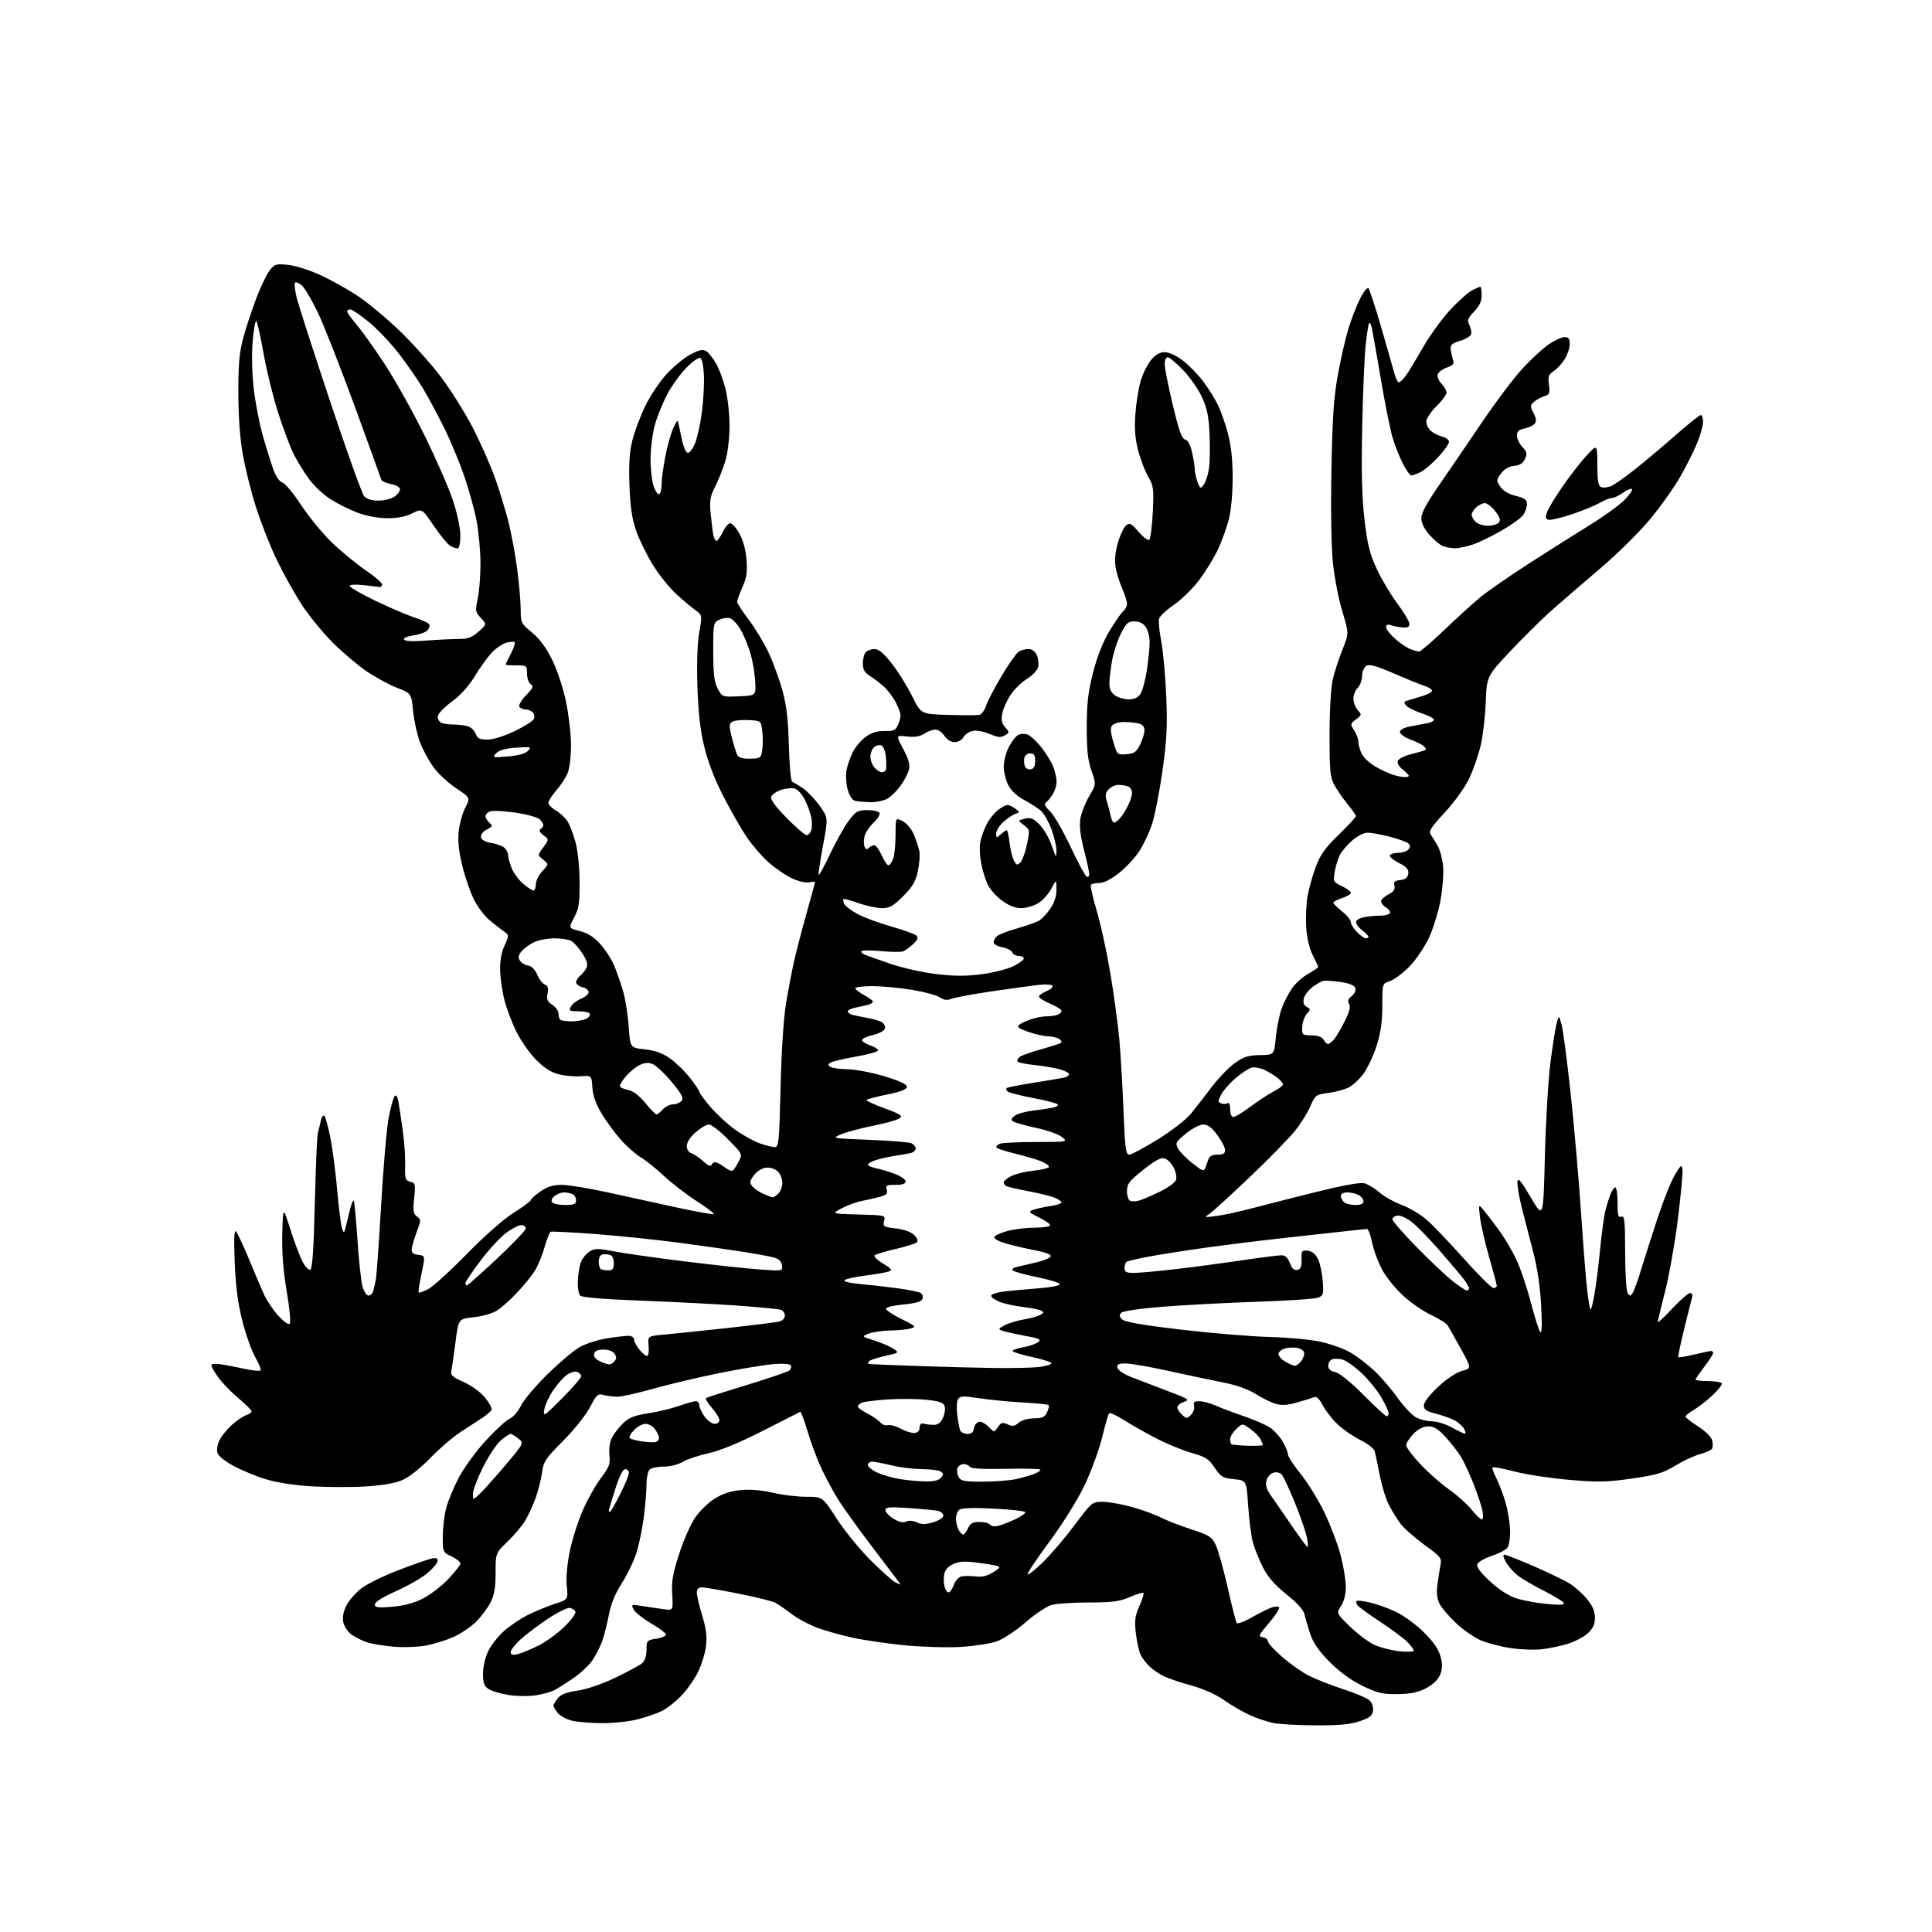 <?xml version="1.0" encoding="UTF-8" standalone="no"?>
<svg 
  version="1.1" 
  xmlns="http://www.w3.org/2000/svg" 
  xmlns:xlink="http://www.w3.org/1999/xlink" 
  xmlns:svg="http://www.w3.org/2000/svg"
  xmlns:rdf="http://www.w3.org/1999/02/22-rdf-syntax-ns#"
  xmlns:cc="http://creativecommons.org/ns#"
  xmlns:dc="http://purl.org/dc/elements/1.1/"
  viewBox="0 0 768 768"
  width="768"
  height="768"
>
<style>svg {background-color: white; }</style>"
<path stroke="none" fill="black" fill-rule="evenodd" d="M523.00,685.85C516.12,685.81 508.55,685.40 506.18,684.93C503.80,684.46 499.51,683.01 496.64,681.69C493.78,680.38 489.20,677.71 486.47,675.76C483.42,673.59 478.41,671.36 473.50,669.99C469.10,668.77 464.15,667.10 462.50,666.27C460.85,665.44 458.44,663.81 457.15,662.63C455.87,661.46 454.23,659.38 453.52,658.00C452.81,656.62 451.92,652.73 451.53,649.34C450.95,644.23 451.18,642.37 452.92,638.44C454.08,635.83 454.81,633.47 454.54,633.21C454.28,632.94 451.83,633.69 449.10,634.86C445.00,636.63 442.15,637.00 432.81,637.01C426.59,637.01 419.93,637.45 418.00,638.00C416.07,638.54 411.41,641.66 407.64,644.93C403.72,648.33 398.78,651.58 396.14,652.49C393.59,653.36 387.23,654.35 382.00,654.67C376.77,654.99 366.88,654.72 360.00,654.06C353.12,653.41 343.68,652.04 339.00,651.03C334.32,650.01 327.90,648.20 324.72,647.00C321.53,645.81 316.98,643.34 314.59,641.52C312.20,639.70 309.32,637.71 308.18,637.10C307.04,636.49 300.47,634.87 293.57,633.50C286.68,632.12 280.13,631.00 279.02,631.00C277.64,631.00 277.00,631.66 277.00,633.09C277.00,634.25 277.96,638.34 279.13,642.19C280.68,647.31 281.09,650.57 280.65,654.29C280.32,657.09 278.89,661.75 277.47,664.66C276.05,667.56 273.00,671.87 270.69,674.24C268.39,676.61 264.88,679.31 262.91,680.24C260.94,681.18 256.68,682.63 253.45,683.47C250.22,684.31 243.96,684.99 239.54,684.98C235.12,684.96 229.70,684.54 227.50,684.03C225.30,683.52 222.71,682.13 221.75,680.94C220.79,679.75 220.00,678.43 220.00,678.00C220.00,677.57 220.79,676.25 221.75,675.07C222.99,673.54 225.26,672.67 229.56,672.06C233.19,671.55 239.20,669.49 244.56,666.93C249.48,664.57 254.29,661.98 255.25,661.17C256.35,660.24 257.00,658.28 257.00,655.86C257.00,652.15 257.14,652.00 261.04,651.38C263.29,651.02 264.92,650.25 264.71,649.64C264.51,649.03 261.80,647.05 258.69,645.24C255.58,643.42 252.52,640.98 251.90,639.82C250.81,637.78 250.92,637.73 255.14,638.40C257.54,638.78 261.32,639.34 263.55,639.65C267.61,640.22 267.61,640.22 267.22,633.86C266.90,628.75 267.43,625.60 269.93,617.83C271.64,612.51 274.49,606.00 276.27,603.36C278.05,600.72 281.60,597.27 284.16,595.69C287.37,593.72 290.63,592.67 294.66,592.32C298.27,592.00 303.09,592.41 307.31,593.40C311.06,594.28 317.02,595.00 320.56,595.00C326.99,595.00 326.99,595.00 332.49,603.53C335.51,608.22 341.48,615.58 345.74,619.88C350.01,624.19 354.59,628.29 355.93,628.99C358.36,630.26 358.36,630.26 356.43,627.72C355.37,626.33 350.62,620.07 345.88,613.81C341.14,607.56 335.55,599.78 333.47,596.53C331.39,593.27 328.23,587.44 326.44,583.56C324.65,579.68 322.17,573.00 320.93,568.72C319.69,564.44 318.41,561.07 318.09,561.23C317.76,561.39 311.05,564.80 303.17,568.81C293.87,573.54 286.33,576.64 281.67,577.67C277.73,578.54 273.10,580.09 271.38,581.13C269.58,582.21 266.39,583.00 263.83,583.00C261.39,583.00 258.86,583.54 258.20,584.20C257.54,584.86 257.00,587.46 257.00,589.98C257.00,592.49 256.53,598.26 255.97,602.79C255.40,607.33 254.09,613.75 253.06,617.06C252.03,620.37 249.40,625.87 247.22,629.29C244.57,633.42 242.85,637.60 242.06,641.79C241.42,645.25 240.22,649.97 239.40,652.29C238.59,654.60 236.79,658.13 235.42,660.11C234.04,662.10 230.58,665.31 227.71,667.25C224.84,669.19 221.46,671.31 220.18,671.96C218.91,672.61 215.65,673.49 212.94,673.92C210.23,674.35 205.42,674.29 202.26,673.80C199.09,673.30 195.49,672.24 194.25,671.43C192.45,670.25 192.00,669.02 192.00,665.29C192.00,662.61 192.89,658.80 194.08,656.33C195.23,653.96 198.11,650.31 200.49,648.22C202.86,646.13 207.21,643.24 210.15,641.81C213.09,640.37 217.83,638.44 220.67,637.51C225.84,635.82 225.84,635.82 225.30,630.57C224.97,627.42 225.43,621.96 226.45,616.91C227.38,612.29 229.68,604.95 231.56,600.62C233.43,596.28 236.70,590.43 238.83,587.62C242.20,583.17 242.64,581.96 242.26,578.38C241.99,575.85 242.40,573.15 243.32,571.38C244.14,569.80 246.16,567.23 247.79,565.68C250.08,563.50 252.32,562.63 257.63,561.82C261.41,561.25 266.90,559.93 269.84,558.89C272.78,557.85 275.81,557.00 276.59,557.00C277.37,557.00 278.00,557.72 278.00,558.60C278.00,559.47 278.93,561.50 280.07,563.10C281.21,564.69 283.01,566.00 284.07,566.00C285.13,566.00 286.00,565.34 286.00,564.53C286.00,563.73 284.63,561.51 282.97,559.61C281.30,557.71 280.29,555.95 280.72,555.70C281.15,555.45 288.48,553.12 297.00,550.52C305.52,547.92 313.06,545.34 313.74,544.79C314.42,544.23 314.69,543.31 314.35,542.75C313.96,542.13 311.14,541.95 307.11,542.30C303.47,542.61 293.75,544.24 285.50,545.92C277.25,547.60 265.55,550.37 259.50,552.09C253.45,553.80 247.15,555.21 245.50,555.21C243.85,555.21 241.36,554.91 239.96,554.53C237.65,553.91 237.14,554.37 234.48,559.46C232.84,562.60 228.13,568.48 223.83,572.79C216.81,579.81 216.06,580.95 215.44,585.50C215.07,588.25 213.85,592.98 212.73,596.00C211.60,599.02 209.68,603.08 208.45,605.00C207.22,606.92 204.14,610.51 201.60,612.96C197.00,617.42 197.00,617.42 197.00,625.25C197.00,631.12 196.50,634.07 194.99,637.01C193.89,639.18 191.34,642.59 189.33,644.60C187.32,646.61 183.34,649.33 180.48,650.64C177.62,651.94 172.64,653.51 169.39,654.11C166.08,654.73 160.34,654.93 156.29,654.57C152.32,654.21 147.60,653.42 145.79,652.81C143.98,652.20 141.30,650.86 139.83,649.83C138.36,648.81 136.86,646.63 136.50,644.98C136.06,642.98 136.44,640.76 137.67,638.27C138.68,636.22 141.39,633.11 143.71,631.36C146.03,629.61 152.55,626.40 158.21,624.23C163.87,622.06 169.74,619.99 171.25,619.63C173.28,619.13 174.00,619.34 174.00,620.40C174.00,621.20 172.20,623.38 170.01,625.26C167.82,627.14 162.19,630.38 157.51,632.47C152.24,634.81 149.00,636.84 149.00,637.77C149.00,639.04 150.15,639.19 155.90,638.71C160.48,638.33 164.57,637.24 168.04,635.48C170.92,634.02 175.47,630.54 178.14,627.76C180.81,624.97 183.00,622.17 183.00,621.53C183.00,620.89 181.43,619.62 179.50,618.70C176.05,617.06 176.00,616.95 176.01,610.77C176.02,607.32 176.64,602.20 177.39,599.39C178.13,596.58 180.41,591.12 182.43,587.26C184.46,583.40 189.32,576.78 193.22,572.54C197.13,568.30 201.36,564.43 202.62,563.95C203.89,563.47 205.89,561.15 207.08,558.79C208.27,556.43 213.00,550.81 217.60,546.31C222.19,541.80 227.88,536.99 230.23,535.61C232.58,534.24 237.43,532.64 241.00,532.07C244.57,531.49 248.51,531.01 249.75,531.01C250.99,531.00 252.00,531.61 252.00,532.37C252.00,533.12 252.93,534.92 254.07,536.37C255.21,537.81 256.61,539.00 257.18,539.00C257.78,539.00 258.05,537.34 257.83,535.06C257.46,531.11 257.46,531.11 263.98,530.53C267.57,530.20 278.82,529.03 289.00,527.92C299.18,526.80 308.51,525.64 309.75,525.34C311.06,525.02 312.00,524.02 312.00,522.96C312.00,521.96 311.21,520.90 310.25,520.62C309.29,520.34 301.75,519.62 293.50,519.02C285.25,518.42 267.98,517.53 255.13,517.04C240.25,516.48 231.35,515.75 230.63,515.03C230.01,514.41 229.59,511.76 229.70,509.14C229.81,506.52 230.36,503.19 230.91,501.74C231.46,500.29 232.97,498.41 234.26,497.56C236.35,496.20 237.45,496.18 244.06,497.44C248.15,498.23 260.73,500.01 272.00,501.40C283.27,502.80 296.70,504.25 301.84,504.62C311.18,505.30 311.18,505.30 310.84,502.97C310.60,501.35 309.58,500.39 307.50,499.84C305.85,499.40 300.23,498.37 295.00,497.55C289.78,496.73 278.30,495.11 269.50,493.95C260.70,492.78 245.85,491.25 236.50,490.54C227.15,489.84 219.19,489.43 218.82,489.65C218.44,489.86 217.39,492.62 216.48,495.77C215.57,498.92 213.87,503.07 212.70,505.00C211.53,506.93 208.35,510.87 205.62,513.77C202.90,516.67 199.23,519.93 197.47,521.02C195.70,522.11 191.56,523.29 188.25,523.63C182.25,524.26 182.25,524.26 181.08,533.38C180.44,538.40 179.70,543.51 179.44,544.75C179.03,546.68 179.74,547.35 184.29,549.37C187.35,550.72 190.95,553.33 192.73,555.49C194.44,557.56 195.64,559.76 195.40,560.38C195.16,561.00 193.51,562.45 191.73,563.62C189.96,564.78 186.03,567.35 183.00,569.31C179.97,571.28 174.59,575.91 171.04,579.60C167.35,583.42 162.67,587.14 160.13,588.27C157.14,589.59 152.27,590.45 145.35,590.88C139.67,591.23 129.95,591.21 123.76,590.83C116.84,590.41 109.80,589.31 105.50,587.97C101.65,586.78 95.89,584.39 92.71,582.65C89.18,580.73 86.71,578.66 86.38,577.36C86.08,576.18 86.53,573.88 87.37,572.26C88.21,570.63 90.47,567.92 92.38,566.24C94.30,564.55 96.80,562.88 97.93,562.52C99.07,562.16 100.00,561.49 100.00,561.03C100.00,560.56 97.68,558.24 94.84,555.87C92.01,553.50 88.41,549.79 86.84,547.63C85.28,545.47 84.00,543.26 84.00,542.72C84.00,542.15 85.58,541.98 87.75,542.30C89.81,542.62 94.07,543.44 97.22,544.13C100.36,544.83 103.21,545.12 103.56,544.78C103.90,544.44 103.00,542.15 101.56,539.69C100.12,537.23 97.80,530.79 96.41,525.36C94.59,518.28 93.72,511.70 93.31,502.00C92.93,492.70 93.08,488.81 93.79,489.50C94.36,490.05 96.68,495.00 98.96,500.50C101.23,506.00 103.96,512.40 105.01,514.71C106.07,517.03 108.60,520.76 110.62,523.01C112.67,525.27 114.69,526.71 115.17,526.23C115.64,525.76 115.11,520.00 113.98,513.33C112.56,504.98 112.02,497.94 112.21,490.39C112.50,479.50 112.50,479.50 115.36,488.50C116.93,493.45 119.09,499.22 120.16,501.32C121.23,503.41 122.65,504.95 123.30,504.73C124.17,504.45 124.68,497.16 125.14,478.42C125.49,464.16 126.03,451.60 126.33,450.50C126.63,449.40 127.16,447.20 127.50,445.61C127.84,443.97 128.48,443.10 128.96,443.61C129.43,444.10 130.52,448.10 131.38,452.50C132.24,456.90 133.45,466.32 134.07,473.44C134.69,480.55 135.56,487.30 135.99,488.44C136.71,490.31 136.85,490.23 137.49,487.50C137.88,485.85 138.64,482.77 139.17,480.65C139.70,478.53 140.34,477.01 140.60,477.27C140.87,477.53 141.53,484.44 142.07,492.62C142.62,500.81 143.52,509.19 144.07,511.25C144.62,513.31 145.70,515.00 146.47,515.00C147.24,515.00 148.09,514.21 148.36,513.25C148.63,512.29 149.11,510.15 149.42,508.50C149.73,506.85 150.68,493.42 151.53,478.65C152.38,463.89 153.72,448.39 154.52,444.22C155.32,440.04 156.40,436.20 156.92,435.68C157.51,435.09 158.07,436.00 158.42,438.12C158.72,439.98 159.49,445.10 160.11,449.50C160.74,453.90 161.16,460.12 161.06,463.33C160.89,468.56 161.09,469.21 163.06,469.73C165.10,470.26 165.21,470.71 164.63,476.29C164.10,481.30 164.29,482.49 165.75,483.57C167.41,484.79 167.41,485.09 165.66,489.68C164.65,492.33 163.75,495.40 163.66,496.50C163.54,497.98 164.20,498.58 166.21,498.81C168.67,499.10 168.87,499.42 168.35,502.31C168.03,504.07 167.40,507.29 166.94,509.47C166.49,511.66 166.27,513.60 166.46,513.80C166.66,513.99 168.32,513.40 170.16,512.48C172.00,511.56 178.90,505.29 185.50,498.55C192.67,491.22 200.21,484.59 204.25,482.05C207.96,479.73 211.00,477.47 211.00,477.05C211.00,476.62 212.71,475.09 214.80,473.64C217.58,471.71 219.86,471.00 223.26,471.00C225.83,471.00 233.90,472.31 241.21,473.91C248.52,475.51 260.97,478.24 268.87,479.96C276.77,481.68 283.46,482.88 283.72,482.61C283.99,482.34 280.92,480.01 276.90,477.44C272.88,474.86 267.09,470.41 264.04,467.55C261.00,464.69 256.83,461.34 254.79,460.12C252.75,458.89 249.15,455.72 246.79,453.08C244.43,450.43 240.99,445.74 239.14,442.65C236.86,438.84 235.68,435.51 235.47,432.27C235.17,427.50 235.17,427.50 230.73,427.83C228.29,428.01 224.31,427.63 221.90,426.98C218.85,426.17 216.08,424.35 212.88,421.05C210.34,418.42 206.86,413.40 205.15,409.89C203.44,406.38 201.35,400.80 200.51,397.50C199.66,394.20 198.90,388.94 198.81,385.81C198.70,382.07 199.29,378.67 200.54,375.91C202.43,371.72 202.43,371.72 200.14,370.11C198.89,369.22 196.40,367.29 194.63,365.82C192.85,364.34 190.22,360.97 188.78,358.32C187.34,355.67 185.18,349.68 183.98,345.00C182.48,339.14 181.95,334.77 182.29,330.93C182.56,327.86 183.73,323.50 184.88,321.23C186.99,317.10 186.99,317.10 181.38,313.37C178.29,311.33 174.25,307.59 172.40,305.07C170.54,302.56 168.10,298.07 166.97,295.10C165.84,292.13 164.60,286.53 164.21,282.66C163.50,275.62 163.50,275.62 157.91,273.45C154.83,272.26 149.43,269.34 145.91,266.97C142.38,264.59 136.30,259.46 132.39,255.57C128.48,251.68 122.92,244.90 120.04,240.50C117.16,236.10 112.64,228.00 109.99,222.50C107.35,217.00 103.61,207.50 101.69,201.38C99.76,195.27 97.41,185.82 96.47,180.38C95.38,174.11 94.75,165.20 94.74,156.00C94.74,144.49 95.16,139.95 96.78,134.00C97.91,129.88 100.25,122.81 101.99,118.30C103.72,113.78 106.08,108.89 107.24,107.42C109.16,104.98 109.78,104.80 114.55,105.29C117.42,105.59 123.22,107.43 127.44,109.38C131.66,111.33 138.30,115.04 142.20,117.63C146.09,120.22 153.53,126.40 158.72,131.37C163.92,136.34 171.42,144.71 175.39,149.98C179.36,155.25 185.12,164.50 188.20,170.53C191.28,176.56 195.19,185.47 196.89,190.32C198.60,195.17 200.93,202.81 202.08,207.30C203.22,211.78 204.79,220.19 205.56,225.98C206.33,231.77 206.97,239.03 206.98,242.13C207.00,247.57 207.15,247.88 211.46,251.42C214.48,253.89 217.08,257.41 219.49,262.29C221.56,266.48 223.87,273.47 225.01,279.00C226.09,284.23 226.98,292.00 226.99,296.28C226.99,300.65 226.40,305.51 225.63,307.35C224.87,309.16 222.84,312.25 221.13,314.20C219.41,316.16 218.00,318.38 218.01,319.13C218.01,319.88 219.32,321.24 220.92,322.15C222.52,323.06 224.58,324.95 225.50,326.35C226.41,327.75 227.88,331.51 228.75,334.70C229.68,338.08 230.37,344.66 230.40,350.50C230.46,359.02 230.13,361.13 228.22,364.73C225.98,368.97 225.98,368.97 230.48,370.10C233.61,370.89 236.07,372.44 238.56,375.20C240.53,377.38 243.00,381.17 244.06,383.64C245.11,386.10 246.73,390.67 247.64,393.81C248.56,396.94 249.58,403.32 249.91,408.00C250.50,416.50 250.50,416.50 256.26,417.12C260.26,417.55 263.28,418.62 266.18,420.62C268.47,422.20 272.06,425.68 274.17,428.34C276.28,431.00 278.00,433.55 278.00,434.01C278.00,434.46 280.01,437.19 282.47,440.08C284.93,442.96 289.39,447.05 292.37,449.17C295.36,451.29 299.71,453.69 302.03,454.51C304.35,455.33 307.03,456.00 307.99,456.00C309.57,456.00 309.77,453.90 310.29,432.25C310.63,417.99 311.49,404.71 312.44,399.00C313.31,393.77 314.72,386.35 315.57,382.50C316.42,378.65 318.67,369.99 320.56,363.25C322.45,356.52 324.00,350.84 324.00,350.64C324.00,350.44 322.89,350.49 321.54,350.75C320.17,351.01 317.11,350.27 314.63,349.06C312.18,347.88 308.09,345.07 305.54,342.82C302.99,340.58 299.09,336.07 296.87,332.81C294.66,329.55 290.45,322.21 287.52,316.49C284.10,309.83 281.38,302.76 279.95,296.80C278.36,290.21 277.57,283.23 277.23,272.85C276.94,263.74 277.21,255.62 277.96,251.35C279.16,244.50 279.16,244.50 276.37,242.50C274.84,241.40 271.41,238.51 268.76,236.08C266.10,233.65 261.96,228.48 259.54,224.58C257.13,220.69 254.14,214.57 252.89,211.00C251.22,206.17 250.53,201.52 250.22,192.92C249.91,184.41 250.23,179.63 251.41,174.92C252.30,171.39 254.61,165.26 256.54,161.30C258.48,157.33 262.28,151.67 264.98,148.71C267.68,145.75 271.94,142.25 274.45,140.92C278.00,139.04 279.38,138.75 280.75,139.60C281.71,140.20 283.48,142.42 284.67,144.53C285.87,146.64 287.56,151.19 288.42,154.64C289.29,158.09 290.00,164.67 290.00,169.27C290.00,174.05 289.31,179.97 288.39,183.07C287.50,186.06 285.68,190.66 284.34,193.30C282.26,197.42 282.00,198.99 282.51,204.30C282.85,207.71 283.32,211.51 283.58,212.75C283.83,213.99 284.40,215.00 284.83,215.00C285.27,215.00 286.38,213.42 287.30,211.50C288.22,209.57 289.57,208.00 290.30,208.00C291.03,208.00 292.67,209.85 293.94,212.11C295.37,214.66 296.44,218.57 296.75,222.43C297.14,227.37 296.81,229.65 295.12,233.45C293.96,236.09 293.00,238.70 293.00,239.24C293.00,239.78 295.09,242.99 297.65,246.36C300.21,249.74 303.78,255.66 305.58,259.53C307.38,263.40 309.84,270.15 311.04,274.53C312.67,280.45 313.32,286.09 313.59,296.49C313.80,304.33 314.39,310.63 314.93,310.81C315.47,310.99 317.36,312.12 319.14,313.32C320.91,314.52 323.91,317.65 325.80,320.27C329.22,325.05 329.22,325.05 327.14,336.22C325.99,342.36 325.23,347.56 325.45,347.78C325.67,348.01 327.74,344.21 330.04,339.34C332.35,334.48 335.64,328.60 337.37,326.28C340.17,322.51 340.94,322.06 344.69,322.03C347.00,322.01 349.19,322.50 349.57,323.11C349.94,323.72 349.04,325.33 347.56,326.70C346.09,328.07 344.44,330.34 343.91,331.73C343.38,333.12 343.23,335.15 343.57,336.23C344.03,337.67 344.50,337.90 345.30,337.10C345.90,336.50 346.92,336.00 347.55,336.00C348.18,336.00 349.51,337.80 350.50,340.00C351.49,342.20 352.70,344.00 353.18,344.00C353.66,344.00 354.49,342.85 355.02,341.43C355.56,340.02 356.00,335.74 356.00,331.91C356.00,324.95 356.00,324.95 358.82,326.41C360.41,327.23 362.34,329.53 363.24,331.68C364.13,333.78 365.11,336.71 365.43,338.19C365.75,339.66 365.50,343.26 364.88,346.19C363.98,350.42 362.78,352.47 359.02,356.25C355.09,360.19 353.66,361.00 350.62,361.00C348.60,361.00 344.41,360.11 341.30,359.01C338.19,357.92 335.49,357.18 335.30,357.37C335.11,357.56 335.21,358.40 335.53,359.23C335.85,360.06 338.23,361.89 340.81,363.29C343.39,364.69 349.49,366.96 354.36,368.33C359.23,369.70 363.72,371.32 364.33,371.93C365.14,372.74 364.78,373.65 362.97,375.32C361.61,376.58 359.82,377.86 358.99,378.18C358.16,378.49 354.20,378.45 350.18,378.08C346.15,377.71 342.67,377.72 342.44,378.10C342.20,378.48 342.80,379.11 343.76,379.50C344.72,379.89 349.32,381.53 354.00,383.14C358.68,384.75 366.88,386.58 372.24,387.21C379.53,388.08 384.11,388.08 390.43,387.24C395.07,386.62 400.70,385.17 402.94,384.03C405.17,382.89 407.00,381.52 407.00,380.98C407.00,380.44 406.09,380.00 404.97,380.00C403.85,380.00 402.70,379.37 402.40,378.60C402.10,377.83 400.32,376.91 398.43,376.55C396.54,376.20 395.00,375.31 395.00,374.58C395.00,373.84 395.63,372.72 396.40,372.08C397.18,371.44 400.71,370.08 404.26,369.07C407.81,368.05 411.67,366.71 412.84,366.09C414.01,365.46 416.10,363.28 417.48,361.24C419.17,358.75 419.99,356.22 419.96,353.52C419.91,349.50 419.91,349.50 417.91,353.29C416.81,355.38 414.47,357.96 412.70,359.04C410.94,360.11 407.90,360.99 405.95,361.00C403.57,361.00 401.05,360.01 398.31,358.00C396.06,356.34 393.49,353.45 392.60,351.57C391.71,349.69 390.54,345.86 390.01,343.07C389.48,340.28 389.33,336.53 389.67,334.75C390.01,332.96 391.11,329.86 392.12,327.84C393.12,325.83 395.14,323.25 396.61,322.09C398.07,320.94 399.80,320.00 400.44,320.00C401.09,320.00 402.49,320.64 403.56,321.43C405.48,322.84 405.47,322.87 403.50,323.58C402.40,323.97 400.26,325.44 398.75,326.83C397.24,328.23 396.00,330.26 396.00,331.34C396.00,333.19 396.12,333.21 397.83,331.65C398.83,330.74 399.90,330.00 400.19,330.00C400.48,330.00 400.99,332.24 401.31,334.97C401.63,337.71 402.42,340.91 403.05,342.09C404.04,343.94 404.39,344.04 405.61,342.82C406.38,342.04 407.57,338.81 408.23,335.63C409.41,330.00 409.38,329.79 407.00,328.00C404.55,326.15 404.55,326.15 407.37,325.44C409.70,324.86 410.73,325.27 413.21,327.75C414.87,329.41 417.06,333.18 418.08,336.13C419.74,340.93 419.94,341.16 419.97,338.29C419.99,336.52 419.09,332.64 417.98,329.67C416.87,326.70 415.03,323.43 413.89,322.40C412.75,321.37 409.72,319.39 407.16,318.01C404.18,316.41 401.87,314.23 400.75,312.00C399.79,310.07 399.00,306.79 399.00,304.71C399.00,302.63 399.90,299.15 401.00,296.99C402.11,294.83 403.79,292.66 404.75,292.15C405.71,291.65 407.40,291.58 408.50,292.00C409.60,292.42 411.99,294.62 413.81,296.89C415.62,299.16 417.76,302.58 418.56,304.48C419.35,306.38 420.00,309.20 420.00,310.75C420.00,312.29 419.24,314.67 418.31,316.03C417.38,317.39 416.16,318.81 415.60,319.19C414.99,319.60 415.70,320.92 417.35,322.45C418.88,323.87 422.53,330.14 425.47,336.40C428.41,342.65 431.31,348.07 431.91,348.44C432.52,348.82 433.00,348.42 433.00,347.53C433.00,346.66 432.06,342.31 430.90,337.86C429.50,332.45 429.01,328.40 429.43,325.64C429.78,323.36 431.34,319.31 432.91,316.63C435.77,311.76 435.77,311.76 433.88,306.41C432.44,302.32 432.00,298.24 432.00,289.15C432.00,279.78 432.53,275.18 434.48,267.46C436.09,261.13 438.37,255.31 440.93,251.00C443.11,247.34 445.59,243.76 446.44,243.05C447.30,242.34 448.00,240.97 448.00,240.00C448.00,239.04 447.12,236.27 446.05,233.83C444.97,231.40 443.80,227.58 443.44,225.33C443.02,222.72 443.36,219.27 444.38,215.76C445.26,212.73 446.72,209.65 447.62,208.90C449.06,207.71 449.68,208.02 452.57,211.37C454.39,213.47 456.30,214.94 456.80,214.62C457.31,214.31 457.96,209.43 458.24,203.77C458.71,194.31 458.57,193.18 456.41,189.48C455.13,187.26 453.33,182.54 452.41,178.98C451.20,174.27 450.91,170.31 451.33,164.50C451.65,160.10 452.62,154.16 453.48,151.30C454.34,148.44 456.20,144.72 457.61,143.05C459.36,140.97 461.08,140.00 463.01,140.00C464.67,140.00 467.63,141.36 470.16,143.29C472.54,145.11 476.17,148.82 478.24,151.54C480.31,154.27 482.97,158.53 484.15,161.00C485.34,163.47 487.14,168.62 488.15,172.43C489.40,177.10 490.00,182.83 490.00,189.97C490.00,196.27 489.37,203.00 488.46,206.54C487.62,209.82 485.66,215.20 484.11,218.50C482.56,221.80 479.21,227.25 476.66,230.62C474.11,233.98 469.59,238.42 466.60,240.47C463.62,242.53 460.97,245.00 460.72,245.98C460.46,246.95 460.88,251.06 461.64,255.12C462.40,259.18 463.29,269.02 463.61,277.00C464.10,288.78 463.81,294.32 462.08,306.50C460.92,314.75 459.05,324.27 457.93,327.65C456.81,331.04 454.50,335.92 452.79,338.51C451.07,341.10 447.45,344.97 444.74,347.11C441.63,349.57 438.77,351.00 436.97,351.00C435.40,351.00 433.90,351.35 433.63,351.79C433.37,352.22 434.44,356.92 436.02,362.23C437.60,367.54 440.03,378.77 441.43,387.19C442.83,395.61 444.41,407.23 444.93,413.00C445.46,418.77 446.21,431.49 446.59,441.25C447.20,456.57 447.52,459.00 448.90,458.98C449.78,458.97 454.88,456.25 460.24,452.93C465.71,449.55 471.49,445.06 473.42,442.70C475.31,440.39 479.02,435.62 481.68,432.10C484.33,428.58 488.46,424.31 490.85,422.60C494.42,420.05 496.20,419.49 500.85,419.42C506.50,419.34 506.50,419.34 507.16,412.42C507.53,408.61 508.56,403.48 509.45,401.00C510.35,398.52 512.19,394.89 513.55,392.93C514.91,390.96 517.82,388.34 520.01,387.11C522.21,385.88 524.00,384.66 524.00,384.40C524.00,384.13 523.03,382.03 521.84,379.71C520.47,377.03 519.52,372.96 519.24,368.50C518.99,364.65 519.25,359.02 519.81,356.00C520.38,352.98 521.84,347.80 523.07,344.50C524.80,339.81 526.79,337.04 532.15,331.83C535.92,328.15 539.00,324.83 539.00,324.43C539.00,324.03 537.49,321.86 535.65,319.60C533.80,317.35 531.44,313.93 530.40,312.00C528.75,308.96 528.50,306.33 528.52,292.00C528.53,282.42 529.06,273.25 529.78,270.14C530.47,267.19 532.20,261.84 533.63,258.26C536.24,251.75 536.24,251.75 533.62,243.12C532.18,238.38 530.50,229.80 529.89,224.06C529.21,217.71 528.96,203.20 529.26,187.06C529.64,166.14 530.18,158.06 531.82,149.00C532.96,142.68 534.87,134.35 536.06,130.50C537.25,126.65 539.34,121.31 540.69,118.63C542.05,115.95 543.53,114.15 543.99,114.63C544.44,115.11 546.71,122.03 549.02,130.00C551.33,137.97 553.67,146.19 554.23,148.25C554.79,150.31 555.61,152.00 556.05,152.00C556.49,152.00 557.68,150.91 558.68,149.57C559.68,148.23 562.75,143.19 565.50,138.37C568.25,133.54 573.17,126.73 576.43,123.23C579.68,119.73 583.60,116.22 585.13,115.43C586.65,114.65 588.15,114.00 588.45,114.00C588.75,114.00 589.00,115.51 589.00,117.35C589.00,119.72 588.11,121.63 585.97,123.87C583.44,126.52 583.13,127.37 584.04,129.07C584.64,130.19 584.99,131.83 584.81,132.71C584.64,133.61 582.73,134.82 580.50,135.46C577.48,136.32 576.54,137.08 576.66,138.55C576.75,139.62 577.14,141.52 577.53,142.76C578.12,144.66 577.75,145.19 575.20,146.08C573.53,146.66 571.89,147.85 571.55,148.73C571.20,149.63 571.81,151.23 572.97,152.47C574.09,153.66 575.00,155.30 575.00,156.11C575.00,156.93 573.20,159.35 571.00,161.50C568.79,163.65 567.00,166.37 567.00,167.55C567.00,168.73 567.79,170.40 568.75,171.27C569.71,172.13 571.74,173.15 573.25,173.53C574.76,173.91 576.00,174.85 576.00,175.63C576.00,176.41 574.11,179.09 571.80,181.60C569.49,184.10 566.37,186.79 564.85,187.58C563.34,188.36 561.63,189.00 561.07,189.00C560.50,189.00 558.95,186.86 557.63,184.25C556.31,181.64 554.48,177.03 553.58,174.00C552.67,170.97 550.59,160.62 548.96,151.00C547.32,141.38 545.72,132.23 545.40,130.68C545.07,129.13 544.57,128.09 544.28,128.38C543.99,128.67 543.36,132.64 542.87,137.20C542.38,141.77 541.76,156.53 541.49,170.00C541.13,187.63 541.39,197.90 542.42,206.64C543.57,216.51 544.48,220.15 547.27,226.14C549.16,230.19 552.77,236.28 555.29,239.67C557.81,243.06 560.02,246.66 560.19,247.67C560.42,249.05 559.89,249.49 558.00,249.44C556.62,249.41 554.49,249.04 553.25,248.62C551.60,248.07 551.00,248.25 551.00,249.33C551.00,250.13 552.62,252.22 554.61,253.96C556.60,255.71 559.33,257.55 560.68,258.07C562.03,258.58 563.59,259.00 564.16,259.00C564.72,259.00 569.30,255.05 574.34,250.23C579.38,245.41 585.75,239.62 588.50,237.36C591.25,235.10 599.68,229.25 607.23,224.37C614.78,219.49 625.71,212.57 631.52,209.00C637.33,205.43 643.72,200.82 645.73,198.77C647.73,196.72 649.09,194.75 648.74,194.41C648.40,194.06 646.78,194.73 645.15,195.89C643.52,197.05 641.50,198.00 640.65,198.00C639.81,198.00 637.63,198.87 635.81,199.94C633.99,201.00 628.96,203.05 624.64,204.50C620.31,205.94 616.15,206.89 615.40,206.60C614.34,206.19 614.26,205.45 615.03,203.42C615.58,201.97 618.39,197.37 621.26,193.21C624.14,189.05 628.39,183.59 630.71,181.08C634.92,176.50 634.92,176.50 634.96,184.78C634.99,191.35 635.32,193.19 636.56,193.66C637.42,193.99 639.25,193.75 640.63,193.12C642.00,192.50 646.36,189.41 650.31,186.26C654.27,183.11 661.47,177.04 666.32,172.77C671.17,168.49 675.56,165.00 676.07,165.00C676.58,165.00 676.99,166.24 676.98,167.75C676.96,169.26 675.89,173.09 674.58,176.26C673.28,179.42 670.26,185.44 667.86,189.64C665.46,193.83 660.06,201.41 655.86,206.48C651.65,211.57 642.71,220.38 635.96,226.11C629.22,231.82 620.63,239.23 616.86,242.58C613.10,245.92 605.74,253.18 600.52,258.72C591.02,268.79 591.02,268.79 590.61,279.15C590.39,284.84 589.47,292.60 588.58,296.40C587.69,300.19 585.63,306.09 583.99,309.51C582.31,313.05 578.14,318.84 574.33,322.96C568.69,329.05 567.82,330.46 568.80,331.85C569.45,332.76 570.69,334.79 571.57,336.36C572.45,337.94 573.39,341.54 573.65,344.36C573.92,347.19 573.46,353.23 572.64,357.79C571.82,362.36 569.74,369.11 568.02,372.79C566.30,376.48 562.80,381.63 560.25,384.24C557.69,386.85 554.22,389.43 552.54,389.99C549.49,390.99 549.49,390.99 549.50,399.75C549.50,406.01 548.87,410.51 547.28,415.56C546.06,419.44 543.68,424.52 542.00,426.84C540.32,429.16 537.49,431.70 535.72,432.48C533.95,433.26 530.33,434.18 527.68,434.52C523.11,435.11 522.77,435.37 520.91,439.71C519.84,442.22 517.13,446.57 514.90,449.38C512.67,452.20 504.69,460.37 497.17,467.55C489.65,474.73 482.38,481.37 481.01,482.32C478.54,484.01 478.56,484.02 483.51,483.38C486.25,483.03 492.55,481.67 497.50,480.36C502.45,479.05 513.97,476.12 523.11,473.85C533.70,471.21 540.67,469.95 542.34,470.37C543.78,470.73 546.47,472.35 548.30,473.96C550.14,475.58 554.15,477.83 557.22,478.98C560.29,480.13 564.80,482.83 567.25,484.99C569.70,487.14 576.34,494.10 582.00,500.45C587.67,506.80 592.91,512.00 593.65,512.00C594.39,512.00 595.00,511.61 595.00,511.13C595.00,510.65 593.65,505.59 592.00,499.88C590.34,494.17 588.70,487.02 588.34,484.00C587.68,478.50 587.68,478.50 590.14,481.50C591.50,483.15 594.25,486.79 596.27,489.59C598.28,492.38 601.23,497.43 602.82,500.79C604.41,504.15 606.98,511.76 608.52,517.70C610.06,523.64 611.76,528.95 612.29,529.50C612.91,530.14 613.03,526.38 612.63,518.89C612.23,511.36 611.09,503.81 609.40,497.39C607.97,491.95 605.91,483.97 604.84,479.66C603.76,475.34 603.03,470.84 603.21,469.66C603.46,468.02 604.74,469.55 608.52,476.00C613.50,484.50 613.50,484.50 614.12,459.50C614.46,445.75 615.47,428.88 616.37,422.00C617.26,415.12 618.38,408.15 618.86,406.50C619.72,403.50 619.72,403.50 620.79,407.50C621.38,409.70 623.00,422.07 624.39,435.00C625.78,447.93 627.64,469.30 628.52,482.50C629.40,495.70 630.51,509.58 630.98,513.33C631.45,517.09 632.02,520.35 632.24,520.58C632.47,520.80 633.17,518.18 633.79,514.74C634.41,511.31 635.42,503.32 636.03,497.00C636.63,490.68 637.57,483.70 638.11,481.50C638.65,479.30 639.58,476.26 640.17,474.75C640.76,473.24 641.64,472.00 642.12,472.00C642.60,472.00 643.00,474.75 643.00,478.11C643.00,483.12 643.27,484.11 644.50,483.64C645.79,483.14 646.00,485.11 646.02,497.78C646.02,505.88 646.47,513.17 647.02,514.00C647.89,515.33 648.11,515.33 649.01,514.00C649.56,513.17 651.18,508.68 652.59,504.00C654.01,499.32 656.96,490.10 659.15,483.50C661.34,476.90 664.34,469.48 665.81,467.00C668.14,463.07 668.52,462.79 668.81,464.78C668.99,466.03 668.19,474.80 667.03,484.28C665.86,493.75 663.58,506.72 661.95,513.10C660.33,519.47 659.00,525.06 659.00,525.51C659.00,525.95 661.60,523.55 664.77,520.16C667.95,516.77 671.13,514.00 671.84,514.00C672.60,514.00 672.93,514.73 672.63,515.75C672.36,516.71 670.93,522.37 669.47,528.32C668.01,534.27 666.97,539.30 667.16,539.50C667.36,539.69 670.21,539.22 673.51,538.44C676.80,537.67 679.84,537.02 680.25,537.02C680.66,537.01 681.00,537.39 681.00,537.86C681.00,538.33 679.42,540.78 677.50,543.30C675.58,545.82 674.00,548.13 674.00,548.44C674.00,548.75 676.22,549.00 678.94,549.00C681.66,549.00 684.13,549.40 684.43,549.88C684.73,550.37 683.06,552.53 680.72,554.69C678.38,556.85 675.01,559.47 673.23,560.52C671.45,561.57 670.00,562.74 670.00,563.11C670.00,563.49 672.25,565.24 675.01,567.01C677.89,568.86 680.27,571.21 680.60,572.55C680.92,573.84 680.90,575.35 680.55,575.92C680.20,576.48 678.02,577.45 675.71,578.07C673.39,578.69 669.00,580.74 665.94,582.62C661.25,585.51 658.57,586.31 648.80,587.73C638.87,589.18 635.32,589.25 623.86,588.27C616.51,587.64 606.75,586.16 602.17,584.97C597.59,583.79 593.63,583.04 593.35,583.31C593.08,583.58 593.75,585.55 594.84,587.68C595.93,589.82 597.57,594.14 598.49,597.30C599.40,600.46 600.21,605.47 600.28,608.42C600.35,611.51 599.86,614.46 599.13,615.35C598.42,616.20 595.60,617.64 592.85,618.55C590.10,619.46 587.59,620.92 587.25,621.78C586.85,622.84 588.47,625.04 592.26,628.57C595.82,631.89 599.64,634.37 602.69,635.35C605.33,636.21 610.83,637.22 614.90,637.60C620.43,638.11 622.11,637.99 621.57,637.12C621.18,636.48 617.62,634.33 613.68,632.34C609.74,630.35 605.16,627.69 603.51,626.43C601.85,625.17 599.69,622.76 598.69,621.07C597.61,619.23 597.33,618.00 598.00,618.00C598.61,618.00 603.92,620.09 609.81,622.65C615.69,625.21 622.13,628.33 624.12,629.58C626.11,630.84 629.15,633.57 630.87,635.66C633.09,638.35 634.00,640.50 634.00,643.04C634.00,645.66 633.26,647.31 631.25,649.19C629.74,650.60 626.25,652.48 623.50,653.36C620.75,654.24 616.01,655.24 612.97,655.59C609.93,655.94 604.24,655.73 600.32,655.12C596.40,654.51 591.12,653.12 588.59,652.04C586.05,650.95 581.70,647.93 578.90,645.31C576.11,642.70 573.14,639.24 572.30,637.62C571.25,635.59 570.96,633.24 571.37,630.08C571.70,627.56 572.24,624.08 572.58,622.33C573.17,619.34 572.84,618.90 566.23,614.10C562.40,611.31 558.14,607.56 556.77,605.76C555.41,603.97 553.29,600.55 552.08,598.16C550.86,595.78 549.21,590.38 548.41,586.16C547.61,581.95 546.71,577.70 546.40,576.73C546.10,575.76 543.52,573.80 540.68,572.38C537.83,570.96 533.77,568.15 531.67,566.15C529.56,564.14 526.94,560.78 525.85,558.67C524.52,556.09 523.39,555.02 522.40,555.40C521.59,555.71 518.58,556.65 515.71,557.48C511.90,558.59 509.58,558.74 507.15,558.04C505.31,557.52 501.71,555.76 499.15,554.13C496.14,552.22 491.50,550.59 486.00,549.51C481.32,548.58 471.54,546.52 464.26,544.91C456.97,543.31 449.40,542.00 447.43,542.00C444.61,542.00 443.92,542.36 444.18,543.69C444.37,544.68 446.79,546.27 450.00,547.52C453.03,548.70 459.50,551.18 464.40,553.03C472.55,556.12 473.07,556.48 470.65,557.28C469.19,557.77 468.00,558.73 468.00,559.43C468.00,560.12 468.85,561.46 469.88,562.39C471.65,563.99 471.86,563.99 473.46,562.40C474.39,561.47 474.94,559.87 474.67,558.85C474.29,557.40 474.75,557.00 476.78,557.00C478.20,557.00 481.20,557.82 483.43,558.81C485.67,559.81 490.65,561.68 494.50,562.98C498.35,564.28 502.94,566.27 504.70,567.42C506.47,568.56 508.83,571.14 509.95,573.14C511.08,575.14 512.00,577.42 512.00,578.22C512.00,579.02 514.33,582.56 517.17,586.09C520.01,589.61 524.29,596.62 526.68,601.65C529.07,606.68 531.92,614.29 533.01,618.56C534.11,622.83 535.00,628.39 534.99,630.91C534.99,633.73 534.25,636.61 533.09,638.38C531.18,641.27 531.18,641.27 536.59,646.54C539.56,649.44 543.90,652.71 546.24,653.80C548.59,654.89 553.09,656.06 556.25,656.40C559.41,656.74 562.00,656.62 562.00,656.15C562.00,655.67 560.82,654.09 559.37,652.64C557.92,651.20 553.02,647.56 548.46,644.56C543.91,641.56 539.87,638.61 539.49,637.99C539.11,637.37 539.01,636.66 539.27,636.40C539.52,636.14 541.88,636.41 544.50,637.00C547.12,637.59 551.80,639.26 554.88,640.72C557.97,642.17 563.01,645.87 566.07,648.93C569.97,652.83 571.95,655.74 572.68,658.63C573.46,661.72 573.40,663.51 572.43,665.82C571.62,667.75 569.55,669.71 566.82,671.13C563.61,672.79 560.70,673.38 555.48,673.43C549.44,673.49 547.49,673.02 541.48,670.08C536.97,667.86 532.38,664.50 528.49,660.58C524.24,656.27 522.00,653.04 520.82,649.50C519.91,646.75 518.90,643.27 518.57,641.77C518.18,639.99 515.68,637.20 511.38,633.77C506.69,630.01 503.99,626.91 502.00,622.97C500.46,619.94 498.67,615.48 498.02,613.07C497.37,610.67 496.54,604.15 496.17,598.60C495.50,588.50 495.50,588.50 490.53,588.00C486.06,587.55 485.29,587.09 482.84,583.43C480.51,579.96 479.21,579.11 473.99,577.66C470.62,576.72 464.41,574.20 460.18,572.05C455.96,569.90 450.02,566.57 447.00,564.63C443.98,562.70 441.22,561.43 440.89,561.81C440.55,562.19 439.29,566.55 438.08,571.50C436.87,576.45 433.73,585.00 431.09,590.50C428.29,596.33 422.47,605.67 417.12,612.89C412.08,619.71 408.20,625.53 408.50,625.83C408.80,626.14 411.57,623.93 414.65,620.94C417.72,617.95 423.36,611.34 427.17,606.25C433.99,597.14 434.16,597.00 438.32,597.00C440.64,597.00 445.84,597.91 449.87,599.03C453.91,600.15 459.07,602.02 461.35,603.19C463.63,604.36 469.10,606.49 473.50,607.91C480.60,610.21 481.69,610.89 483.22,614.02C484.17,615.95 486.30,623.53 487.97,630.86C489.63,638.18 491.25,644.60 491.57,645.12C491.89,645.64 494.48,644.73 497.33,643.10C500.17,641.47 503.72,639.68 505.21,639.11C506.73,638.53 508.17,638.46 508.47,638.95C508.77,639.43 506.95,642.23 504.44,645.16C500.35,649.95 500.09,650.53 501.94,650.82C503.07,651.00 504.00,651.72 504.00,652.42C504.00,653.12 506.59,655.96 509.76,658.71C512.93,661.47 517.77,664.85 520.51,666.22C523.26,667.60 529.33,669.97 534.00,671.49C538.67,673.01 543.31,674.97 544.30,675.83C545.36,676.76 545.97,678.44 545.80,679.95C545.56,682.02 544.57,682.82 540.50,684.21C536.78,685.48 532.30,685.90 523.00,685.85zM205.75,657.56C207.26,657.20 210.95,655.69 213.93,654.20C216.92,652.72 221.57,649.36 224.26,646.74C226.96,644.12 228.97,641.42 228.75,640.74C228.52,640.06 227.55,639.35 226.58,639.16C225.62,638.97 221.71,640.90 217.89,643.43C214.08,645.97 209.17,649.66 206.98,651.64C204.79,653.62 203.00,655.90 203.00,656.72C203.00,657.84 203.69,658.05 205.75,657.56zM377.07,633.00C377.64,633.00 378.56,631.70 379.11,630.10C379.67,628.51 381.00,626.97 382.06,626.69C383.12,626.42 385.68,626.40 387.75,626.65C390.49,626.98 392.44,626.50 395.00,624.87C398.50,622.64 398.50,622.64 390.50,621.46C384.11,620.52 381.86,620.54 379.29,621.57C377.23,622.40 375.84,623.79 375.43,625.43C375.07,626.85 375.07,629.12 375.41,630.50C375.76,631.88 376.50,633.00 377.07,633.00zM519.76,615.00C520.02,615.00 519.91,613.31 519.53,611.25C519.14,609.19 517.01,603.00 514.79,597.50C512.57,592.00 510.18,586.89 509.49,586.15C508.73,585.33 507.38,585.06 506.11,585.46C504.95,585.83 503.73,587.24 503.39,588.60C502.96,590.31 503.49,592.07 505.13,594.39C506.44,596.23 510.16,601.61 513.40,606.36C516.65,611.11 519.51,615.00 519.76,615.00zM382.87,610.00C383.32,610.00 384.19,608.88 384.82,607.50C385.71,605.53 386.70,605.00 389.42,605.00C391.32,605.00 393.18,605.49 393.55,606.08C393.93,606.70 395.35,606.89 396.86,606.52C398.31,606.17 401.41,604.97 403.75,603.85C406.09,602.73 407.80,601.48 407.54,601.06C407.28,600.65 401.57,600.03 394.84,599.69C386.66,599.28 382.18,599.44 381.30,600.16C380.59,600.76 380.00,602.34 380.00,603.69C380.00,605.03 380.47,607.00 381.04,608.07C381.60,609.13 382.43,610.00 382.87,610.00zM360.19,604.85C361.22,604.33 362.90,604.45 364.44,605.15C366.39,606.04 367.94,606.04 371.00,605.12C373.26,604.44 375.00,603.29 375.00,602.48C375.00,601.69 373.99,600.83 372.75,600.57C371.51,600.32 366.34,599.83 361.25,599.48C353.46,598.95 352.00,599.08 352.00,600.33C352.00,601.15 353.46,602.69 355.25,603.76C357.44,605.07 359.05,605.43 360.19,604.85zM589.02,604.00C589.53,604.00 589.68,602.54 589.35,600.75C589.02,598.96 587.43,594.13 585.81,590.01C584.19,585.90 581.90,580.95 580.71,579.01C579.52,577.08 576.79,573.59 574.65,571.25C571.75,568.09 569.99,567.00 567.80,567.00C565.87,567.00 563.83,568.01 561.92,569.92C560.32,571.53 559.00,573.59 559.00,574.50C559.00,575.41 561.59,578.86 564.75,582.18C567.91,585.50 573.03,590.00 576.13,592.17C579.23,594.35 583.19,597.90 584.93,600.06C586.67,602.23 588.51,604.00 589.02,604.00zM242.49,601.00C242.76,601.00 244.56,597.86 246.49,594.02C248.42,590.19 250.00,586.36 250.00,585.52C250.00,584.69 249.34,584.00 248.54,584.00C247.60,584.00 246.19,586.83 244.54,592.05C243.14,596.48 242.00,600.31 242.00,600.55C242.00,600.80 242.22,601.00 242.49,601.00zM190.61,593.92C192.05,592.59 196.62,587.49 200.77,582.59C208.31,573.67 208.31,573.67 206.05,571.84C204.80,570.83 203.41,570.00 202.97,570.00C202.52,570.00 200.78,571.15 199.11,572.56C197.43,573.97 194.25,578.75 192.03,583.18C189.81,587.61 188.00,592.38 188.00,593.79C188.00,596.35 188.00,596.35 190.61,593.92zM367.63,588.88C371.19,588.96 373.15,588.52 374.06,587.42C375.15,586.12 375.13,585.69 373.94,584.94C373.15,584.44 369.80,584.02 366.50,584.00C363.20,583.98 357.80,583.32 354.50,582.52C351.20,581.72 347.71,581.06 346.75,581.04C345.79,581.02 345.00,581.61 345.00,582.35C345.00,583.09 346.70,584.46 348.78,585.40C350.85,586.34 354.79,587.48 357.53,587.93C360.26,588.39 364.81,588.82 367.63,588.88zM390.79,588.98C395.58,588.96 401.52,588.50 404.00,587.95C406.48,587.40 409.75,586.45 411.28,585.84C412.81,585.23 413.81,584.48 413.50,584.16C413.19,583.85 406.92,583.73 399.58,583.88C390.77,584.07 385.99,583.80 385.55,583.08C385.18,582.49 384.06,582.00 383.05,582.00C382.04,582.00 380.94,582.71 380.61,583.57C380.28,584.44 380.47,586.01 381.04,587.07C381.94,588.75 383.19,589.00 390.79,588.98zM495.94,574.70C499.27,574.81 502.00,574.67 502.00,574.39C502.00,574.10 501.55,573.03 501.00,572.00C500.45,570.98 498.62,569.16 496.94,567.96C493.87,565.77 493.87,565.77 491.44,568.06C490.10,569.32 489.00,571.10 489.00,572.01C489.00,572.92 489.20,573.85 489.44,574.08C489.67,574.31 492.60,574.59 495.94,574.70zM260.75,573.20C261.44,572.97 262.00,572.26 262.00,571.62C262.00,570.97 261.30,569.44 260.44,568.22C259.59,567.00 257.87,566.00 256.62,566.00C255.37,566.00 253.29,567.12 252.00,568.50C250.71,569.87 249.97,571.30 250.35,571.68C250.73,572.06 252.94,572.65 255.27,572.99C257.60,573.33 260.06,573.43 260.75,573.20zM363.50,569.65C364.77,569.55 365.52,568.77 365.55,567.50C365.58,566.24 366.13,565.65 367.05,565.91C367.85,566.14 369.61,566.36 370.97,566.41C372.73,566.47 373.83,565.70 374.78,563.73C375.52,562.21 375.85,560.11 375.52,559.06C375.04,557.54 373.56,557.00 368.27,556.44C364.62,556.05 357.78,555.98 353.07,556.29C348.35,556.60 343.71,557.16 342.75,557.53C341.79,557.91 341.00,558.61 341.00,559.09C341.00,559.57 342.72,560.84 344.82,561.91C346.92,562.98 349.23,564.57 349.96,565.45C350.69,566.33 352.01,566.81 352.90,566.53C353.79,566.25 356.09,566.87 358.01,567.91C359.93,568.94 362.40,569.73 363.50,569.65zM384.54,570.00C386.18,570.00 386.95,569.35 387.18,567.76C387.36,566.53 388.25,565.38 389.16,565.20C390.07,565.03 391.80,565.93 393.01,567.19C395.19,569.50 395.19,569.50 396.68,567.31C397.95,565.44 398.52,565.28 400.58,566.22C402.52,567.10 403.36,566.98 404.89,565.60C406.02,564.58 408.49,563.85 410.97,563.82C414.38,563.77 415.35,563.32 416.24,561.38C416.84,560.06 417.12,558.78 416.86,558.53C416.61,558.28 411.92,557.81 406.45,557.50C400.98,557.19 393.20,556.43 389.16,555.81C383.05,554.87 381.65,554.92 380.87,556.09C380.35,556.87 380.18,559.64 380.50,562.26C380.81,564.88 381.33,567.69 381.64,568.51C381.96,569.33 383.26,570.00 384.54,570.00zM582.29,569.93C582.72,569.97 582.59,569.10 582.01,568.01C581.42,566.92 579.67,565.36 578.12,564.56C576.57,563.76 573.21,562.58 570.65,561.93C566.97,561.01 566.00,560.33 566.00,558.67C566.00,557.41 568.27,554.46 571.70,551.27C575.09,548.11 578.93,545.56 581.19,544.95C584.98,543.93 584.98,543.93 580.74,536.21C578.40,531.97 576.04,527.79 575.50,526.91C574.95,526.04 572.02,524.18 569.00,522.78C565.98,521.38 561.01,517.99 557.97,515.24C554.93,512.49 551.12,507.82 549.51,504.87C547.89,501.92 546.07,497.02 545.45,494.00C544.84,490.98 543.93,488.52 543.42,488.55C542.91,488.57 539.35,488.93 535.50,489.35C531.65,489.76 520.40,491.01 510.50,492.11C500.60,493.21 486.20,494.99 478.50,496.08C470.80,497.16 460.97,498.71 456.66,499.52C452.35,500.33 448.41,501.25 447.91,501.55C447.41,501.86 447.00,502.99 447.00,504.06C447.00,505.64 447.70,506.00 450.76,506.00C452.82,506.00 460.36,505.32 467.51,504.48C474.65,503.65 486.51,502.07 493.85,500.98C501.19,499.89 508.18,499.00 509.38,499.00C510.90,499.00 511.92,499.94 512.73,502.08C513.54,504.25 514.43,505.06 515.69,504.80C517.08,504.52 517.47,503.55 517.38,500.66C517.27,497.16 517.45,496.91 519.87,497.20C521.62,497.40 522.96,498.49 523.93,500.50C524.73,502.15 525.57,506.08 525.81,509.23C526.21,514.53 526.06,515.03 523.87,515.85C522.57,516.34 511.80,517.06 499.94,517.46C488.08,517.86 471.31,518.73 462.67,519.41C453.48,520.13 446.47,521.13 445.77,521.83C444.86,522.74 444.92,523.35 446.06,524.49C447.09,525.52 454.28,526.76 469.52,528.56C481.61,529.98 497.35,531.28 504.50,531.46C511.65,531.63 520.81,532.48 524.86,533.35C528.91,534.22 534.30,536.16 536.84,537.65C539.39,539.14 543.63,542.38 546.27,544.84C548.90,547.31 553.09,552.18 555.58,555.67C558.07,559.15 561.41,562.68 563.00,563.50C564.60,564.33 567.43,565.00 569.29,565.00C571.16,565.00 574.67,566.09 577.09,567.43C579.52,568.76 581.85,569.88 582.29,569.93zM223.40,555.88C227.58,551.68 231.00,547.73 231.00,547.09C231.00,546.46 230.32,545.68 229.49,545.36C228.66,545.04 226.89,545.50 225.55,546.37C224.21,547.25 221.73,549.98 220.04,552.44C218.35,554.89 216.71,558.39 216.39,560.20C215.82,563.39 216.06,563.24 223.40,555.88zM551.23,563.00C551.65,563.00 552.00,562.44 551.99,561.75C551.99,561.06 550.69,558.25 549.11,555.50C547.53,552.75 543.98,548.38 541.21,545.79C538.44,543.20 535.01,540.79 533.59,540.43C532.17,540.08 530.33,540.04 529.50,540.36C528.68,540.68 528.00,541.82 528.00,542.89C528.00,544.22 528.90,545.04 530.81,545.46C532.51,545.83 536.95,549.42 542.04,554.54C546.67,559.19 550.80,563.00 551.23,563.00zM395.11,543.80C402.60,543.91 410.81,543.71 413.36,543.36C415.91,543.01 418.00,542.36 418.00,541.91C418.00,541.46 414.42,540.33 410.04,539.39C405.66,538.45 402.29,537.34 402.55,536.93C402.80,536.51 404.77,535.88 406.91,535.51C409.06,535.15 411.61,534.28 412.57,533.57C414.10,532.45 413.43,532.12 407.41,531.00C403.61,530.29 399.61,529.39 398.52,529.00C396.72,528.35 396.80,528.16 399.52,526.76C401.16,525.92 404.52,524.91 407.00,524.50C409.48,524.10 412.36,523.32 413.41,522.76C414.95,521.95 415.05,521.61 413.91,521.00C413.13,520.58 409.80,519.92 406.50,519.52C403.20,519.13 399.04,518.20 397.25,517.45C395.46,516.71 394.00,515.66 394.00,515.11C394.00,514.57 395.91,513.85 398.25,513.51C400.59,513.18 406.77,512.59 412.00,512.20C417.42,511.80 421.42,511.07 421.31,510.50C421.21,509.95 417.16,508.69 412.32,507.71C407.47,506.72 403.11,505.51 402.61,505.01C402.08,504.48 402.89,503.87 404.61,503.51C406.20,503.18 409.71,502.36 412.42,501.70C415.13,501.04 417.51,500.00 417.71,499.39C417.93,498.72 415.53,497.79 411.79,497.09C408.33,496.43 403.11,495.22 400.18,494.40C397.10,493.53 395.03,492.42 395.25,491.75C395.46,491.12 397.85,490.02 400.57,489.32C403.28,488.61 408.06,488.03 411.19,488.02C414.32,488.01 417.11,487.63 417.39,487.18C417.67,486.72 415.79,485.32 413.20,484.05C409.00,482.00 408.72,481.67 410.62,480.96C411.78,480.52 414.82,479.85 417.37,479.47C419.92,479.09 422.00,478.43 422.00,478.01C422.00,477.59 420.76,476.73 419.25,476.11C417.74,475.49 412.97,474.31 408.65,473.49C404.33,472.67 400.40,471.75 399.90,471.44C399.41,471.13 399.00,470.47 399.00,469.97C399.00,469.46 400.34,468.36 401.97,467.51C403.61,466.67 407.66,465.69 410.97,465.34C414.29,465.00 417.00,464.31 417.00,463.81C417.00,463.31 415.54,462.31 413.75,461.58C411.96,460.86 407.24,459.48 403.25,458.52C399.26,457.57 396.00,456.43 396.00,456.00C396.00,455.57 396.71,454.94 397.58,454.61C398.45,454.27 404.86,453.99 411.83,453.97C424.49,453.93 424.50,453.93 422.18,452.00C420.91,450.94 416.32,449.31 411.98,448.37C407.65,447.44 403.52,446.29 402.80,445.82C401.78,445.15 401.89,444.66 403.33,443.56C404.33,442.80 407.48,441.88 410.33,441.53C413.17,441.18 416.74,440.66 418.26,440.37C419.78,440.08 420.80,439.48 420.53,439.05C420.26,438.61 415.87,437.46 410.77,436.50C405.67,435.53 401.08,434.35 400.57,433.89C400.05,433.42 399.86,432.81 400.13,432.54C400.40,432.26 405.10,431.33 410.56,430.46C416.03,429.59 421.51,428.68 422.75,428.42C423.99,428.17 425.00,427.54 425.00,427.03C425.00,426.51 423.31,425.63 421.25,425.05C419.19,424.48 414.67,423.72 411.22,423.37C407.77,423.01 404.74,422.38 404.48,421.97C404.23,421.56 404.59,420.76 405.28,420.18C405.98,419.60 409.86,418.21 413.91,417.09C417.97,415.97 421.55,414.79 421.86,414.47C422.18,414.15 421.78,413.47 420.97,412.96C420.16,412.45 418.15,411.99 416.50,411.94C414.85,411.89 411.31,411.08 408.64,410.13C404.88,408.81 404.09,408.18 405.14,407.36C405.89,406.77 408.03,405.77 409.90,405.15C411.77,404.52 414.54,404.00 416.07,404.00C417.59,404.00 419.55,403.73 420.42,403.39C421.29,403.06 422.00,402.37 422.00,401.86C422.00,401.35 419.98,400.06 417.50,399.00C415.02,397.94 413.00,396.66 413.00,396.16C413.00,395.65 414.34,394.69 415.99,394.01C417.63,393.32 418.72,392.36 418.41,391.86C418.10,391.36 415.52,391.21 412.68,391.53C409.83,391.85 401.43,393.01 394.00,394.11C386.57,395.20 379.47,396.53 378.21,397.05C376.54,397.74 375.27,397.57 373.54,396.43C372.23,395.58 367.19,394.23 362.33,393.44C357.47,392.65 350.46,392.01 346.75,392.00C343.04,392.00 340.00,392.38 340.00,392.84C340.00,393.31 341.57,394.53 343.50,395.57C345.43,396.61 347.00,397.77 347.00,398.16C347.00,398.55 346.21,399.09 345.25,399.36C344.29,399.63 342.04,400.15 340.25,400.50C338.46,400.86 337.00,401.54 337.00,402.01C337.00,402.48 337.79,403.10 338.75,403.38C339.71,403.66 342.30,404.20 344.50,404.58C346.70,404.96 349.31,405.68 350.31,406.20C351.31,406.71 351.98,407.85 351.81,408.73C351.62,409.70 349.72,410.76 347.00,411.42C344.52,412.01 342.57,412.95 342.65,413.50C342.74,414.05 344.23,414.98 345.96,415.57C347.70,416.16 349.07,417.06 349.02,417.57C348.96,418.08 345.00,419.19 340.21,420.02C335.42,420.86 330.89,421.93 330.14,422.40C329.00,423.12 329.00,423.39 330.14,424.11C330.89,424.58 333.98,425.00 337.00,425.05C340.02,425.09 346.55,426.34 351.50,427.82C357.55,429.64 360.50,431.01 360.50,432.00C360.50,433.04 358.20,433.95 352.75,435.07C348.49,435.94 344.76,436.91 344.46,437.21C344.15,437.51 347.35,439.02 351.57,440.56C358.04,442.92 358.98,443.54 357.61,444.54C356.72,445.19 352.07,446.51 347.28,447.46C342.49,448.41 336.76,449.93 334.54,450.84C330.50,452.50 330.50,452.50 345.50,453.10C353.75,453.42 361.29,454.04 362.25,454.45C363.21,454.87 364.00,455.83 364.00,456.59C364.00,457.34 362.99,458.17 361.75,458.42C360.51,458.68 357.70,459.16 355.50,459.49C353.30,459.83 350.04,460.56 348.25,461.13C346.46,461.69 345.00,462.51 345.00,462.95C345.00,463.39 346.46,464.04 348.25,464.39C350.04,464.75 353.41,465.77 355.75,466.66C358.09,467.54 360.00,468.89 360.00,469.64C360.00,470.56 358.70,471.00 355.93,471.00C352.36,471.00 351.94,471.24 352.48,472.95C352.99,474.55 352.44,475.07 349.30,475.87C347.21,476.40 343.93,477.15 342.00,477.54C340.07,477.93 336.70,479.20 334.50,480.37C330.50,482.50 330.50,482.50 341.26,482.78C351.96,483.07 352.02,483.08 351.44,485.39C350.90,487.54 351.23,487.75 356.13,488.33C359.43,488.72 362.15,489.71 363.41,490.97C364.67,492.22 365.06,493.31 364.46,493.86C363.93,494.35 360.12,495.53 356.00,496.50C351.88,497.47 348.12,498.60 347.66,499.02C347.20,499.44 348.69,500.89 350.98,502.26C354.41,504.30 354.82,504.86 353.35,505.42C352.37,505.80 348.20,506.53 344.08,507.05C339.97,507.57 336.20,508.40 335.71,508.89C335.19,509.41 337.88,510.06 342.16,510.44C346.20,510.81 352.92,511.58 357.09,512.15C361.26,512.72 365.27,513.55 365.98,513.99C366.70,514.43 367.03,515.49 366.70,516.33C366.29,517.41 364.00,518.08 359.02,518.57C354.54,519.01 352.04,519.68 352.25,520.38C352.43,521.00 355.26,522.82 358.54,524.43C364.05,527.14 364.31,527.42 362.00,528.08C360.62,528.48 356.94,528.85 353.82,528.90C350.69,528.96 346.86,529.51 345.32,530.14C342.50,531.28 342.50,531.28 347.61,532.89C350.43,533.78 353.80,535.23 355.11,536.12C357.49,537.74 357.47,537.75 351.70,539.04C348.52,539.75 345.68,540.71 345.40,541.17C345.11,541.63 345.02,542.08 345.19,542.17C345.36,542.26 353.60,542.62 363.50,542.97C373.40,543.32 387.62,543.70 395.11,543.80zM243.98,541.41C245.11,540.31 245.20,539.55 244.37,538.23C243.69,537.15 242.02,536.50 239.90,536.50C237.47,536.50 236.43,536.99 236.19,538.27C235.95,539.48 236.89,540.48 239.17,541.45C242.06,542.68 242.70,542.67 243.98,541.41zM514.69,542.91C515.35,542.96 516.55,542.05 517.37,540.89C518.18,539.72 518.63,538.19 518.36,537.49C518.09,536.78 516.88,536.02 515.68,535.80C514.48,535.57 512.38,535.66 511.01,535.99C509.63,536.32 508.39,537.24 508.24,538.04C508.09,538.84 509.21,540.25 510.73,541.16C512.25,542.07 514.04,542.86 514.69,542.91zM583.09,513.00C583.59,513.00 584.00,512.61 584.00,512.13C584.00,511.66 583.00,509.97 581.79,508.38C580.57,506.80 576.24,501.68 572.16,497.00C568.09,492.32 563.13,487.24 561.14,485.71C559.16,484.18 556.63,483.05 555.52,483.21C554.41,483.37 553.50,484.04 553.50,484.69C553.50,485.35 557.77,490.27 563.00,495.61C568.23,500.96 574.68,507.06 577.34,509.17C580.00,511.28 582.59,513.00 583.09,513.00zM185.58,511.00C185.90,511.00 191.30,506.19 197.58,500.32C203.86,494.44 209.00,489.04 209.00,488.32C209.00,487.59 208.19,487.00 207.20,487.00C206.21,487.00 203.51,488.38 201.22,490.07C198.92,491.76 194.33,496.74 191.02,501.13C187.71,505.53 185.00,509.55 185.00,510.06C185.00,510.58 185.26,511.00 185.58,511.00zM241.67,505.00C243.57,505.00 244.00,504.47 244.00,502.12C244.00,500.21 243.41,499.08 242.25,498.78C241.29,498.53 239.94,498.51 239.25,498.75C238.56,498.98 238.00,500.18 238.00,501.42C238.00,502.65 238.30,503.97 238.67,504.33C239.03,504.70 240.38,505.00 241.67,505.00zM224.56,479.00C228.25,479.00 229.00,478.68 229.00,477.11C229.00,476.07 228.29,474.94 227.42,474.61C226.55,474.27 225.06,474.00 224.11,474.00C223.16,474.00 221.55,474.61 220.54,475.35C219.52,476.09 219.01,477.21 219.41,477.85C219.80,478.48 222.12,479.00 224.56,479.00zM538.70,479.00C540.93,479.00 542.00,478.53 542.00,477.54C542.00,476.73 541.13,475.60 540.07,475.04C539.00,474.47 536.98,474.00 535.57,474.00C534.13,474.00 533.00,474.57 533.00,475.30C533.00,476.02 533.54,477.14 534.20,477.80C534.86,478.46 536.88,479.00 538.70,479.00zM452.50,477.34C453.60,477.07 457.29,475.52 460.69,473.89C464.16,472.24 467.16,470.09 467.50,469.02C467.83,467.96 467.41,465.76 466.56,464.12C465.72,462.48 464.11,460.85 462.99,460.50C461.49,460.02 459.28,461.20 454.48,465.01C448.84,469.51 448.00,470.60 448.00,473.50C448.00,475.33 448.56,477.06 449.25,477.33C449.94,477.60 451.40,477.61 452.50,477.34zM307.18,475.96C307.55,475.98 308.56,475.29 309.43,474.43C310.29,473.56 311.00,471.61 311.00,470.08C311.00,468.56 310.14,466.53 309.09,465.58C307.98,464.58 306.03,463.99 304.44,464.18C302.89,464.36 300.82,465.67 299.69,467.20C297.94,469.56 297.86,470.13 299.09,471.61C299.86,472.54 301.85,473.89 303.50,474.61C305.15,475.33 306.81,475.94 307.18,475.96zM291.23,465.36C291.66,465.09 292.73,463.49 293.60,461.81C295.18,458.74 295.18,458.74 289.37,452.87C286.18,449.64 282.78,447.00 281.82,447.00C280.86,447.00 278.48,448.40 276.53,450.10C274.39,451.99 273.00,454.12 273.00,455.54C273.00,456.94 273.75,458.10 274.89,458.46C275.93,458.79 278.04,460.24 279.59,461.67C281.26,463.22 282.56,463.82 282.79,463.14C283.00,462.51 283.69,462.01 284.33,462.02C284.98,462.03 286.61,462.90 287.97,463.94C289.33,464.99 290.80,465.63 291.23,465.36zM479.17,464.23C479.53,463.28 480.08,461.71 480.39,460.75C480.75,459.59 481.96,459.00 483.97,459.00C486.22,459.00 487.00,458.54 487.00,457.20C487.00,456.21 485.61,453.51 483.91,451.20C481.72,448.21 480.11,447.00 478.33,447.00C476.95,447.00 473.88,448.60 471.44,450.60C467.40,453.91 467.14,454.39 468.27,456.52C468.95,457.80 471.52,460.45 474.00,462.41C477.94,465.53 478.58,465.75 479.17,464.23zM490.32,444.00C491.05,444.00 494.08,442.16 497.07,439.92C500.06,437.67 504.19,434.96 506.25,433.90C508.31,432.83 510.00,431.59 510.00,431.13C510.00,430.68 509.21,429.62 508.25,428.78C507.29,427.93 504.99,426.48 503.14,425.54C501.30,424.60 498.81,424.08 497.62,424.38C496.42,424.68 493.53,426.56 491.20,428.56C488.86,430.56 486.27,433.51 485.44,435.12C484.11,437.70 484.10,438.10 485.42,438.61C486.24,438.92 487.38,438.89 487.95,438.53C488.60,438.13 489.00,439.06 489.00,440.94C489.00,442.81 489.51,444.00 490.32,444.00zM260.97,443.00C261.36,443.00 262.50,442.10 263.50,441.00C264.50,439.90 266.31,439.00 267.53,439.00C268.75,439.00 270.28,438.37 270.92,437.60C271.84,436.48 271.04,434.95 266.96,430.04C264.14,426.66 260.72,423.46 259.36,422.95C257.59,422.28 256.08,422.42 254.06,423.47C252.51,424.27 250.06,426.33 248.61,428.05C247.17,429.77 246.21,431.52 246.47,431.96C246.74,432.39 248.27,433.00 249.87,433.32C251.70,433.69 254.19,435.61 256.52,438.45C258.56,440.95 260.57,443.00 260.97,443.00zM527.89,415.00C528.33,415.00 529.38,414.21 530.23,413.25C531.08,412.29 533.00,409.05 534.50,406.05C536.45,402.17 536.96,400.16 536.28,399.08C535.58,397.98 535.87,397.12 537.33,395.94C538.55,394.95 539.09,393.68 538.71,392.70C538.31,391.64 536.25,390.82 532.80,390.34C529.88,389.93 526.87,389.72 526.11,389.88C525.34,390.03 523.41,391.12 521.82,392.29C520.23,393.47 518.66,395.52 518.32,396.84C517.90,398.54 518.23,399.55 519.43,400.22C521.03,401.12 521.04,401.30 519.48,403.02C518.56,404.04 517.74,406.36 517.65,408.18C517.51,411.38 517.64,411.50 521.36,411.57C523.88,411.61 525.54,412.22 526.16,413.32C526.68,414.24 527.46,415.00 527.89,415.00zM227.23,406.00C229.38,406.00 232.01,405.53 233.09,404.95C234.17,404.37 234.79,403.47 234.47,402.95C234.15,402.43 232.09,402.00 229.91,402.00C226.34,402.00 226.03,401.81 226.93,400.14C227.47,399.11 229.29,397.71 230.96,397.02C232.63,396.32 234.00,395.15 234.00,394.40C234.00,393.65 232.88,392.76 231.50,392.41C230.12,392.07 229.00,391.21 229.00,390.51C229.00,389.82 229.70,388.66 230.55,387.95C231.41,387.25 232.55,385.85 233.08,384.85C233.81,383.49 233.43,382.05 231.54,379.06C230.16,376.88 228.15,374.62 227.08,374.04C226.01,373.47 223.06,373.00 220.53,373.00C218.00,373.00 214.49,373.61 212.72,374.36C210.95,375.11 208.62,376.71 207.54,377.92C206.04,379.61 205.83,380.51 206.64,381.81C207.23,382.74 208.71,383.65 209.94,383.83C211.35,384.04 212.67,385.37 213.55,387.46C214.31,389.27 215.67,391.04 216.58,391.39C217.81,391.86 218.09,392.79 217.66,394.93C217.20,397.26 217.56,398.14 219.54,399.44C220.89,400.32 222.00,401.86 222.00,402.86C222.00,403.85 222.30,404.97 222.67,405.33C223.03,405.70 225.09,406.00 227.23,406.00zM542.95,373.00C543.53,373.00 544.00,372.73 544.00,372.39C544.00,372.06 542.88,370.90 541.50,369.82C540.12,368.74 539.00,367.27 539.00,366.55C539.00,365.84 540.41,364.97 542.12,364.62C543.84,364.28 546.74,364.00 548.57,364.00C550.39,364.00 552.15,363.56 552.48,363.03C552.81,362.50 552.16,361.49 551.04,360.79C549.92,360.09 549.00,358.96 549.00,358.29C549.00,357.61 550.31,356.37 551.91,355.55C554.03,354.45 554.68,353.51 554.31,352.10C553.91,350.55 554.39,350.08 556.65,349.83C558.70,349.59 559.59,348.88 559.81,347.30C560.06,345.60 559.21,344.64 556.03,343.01C553.77,341.86 552.20,340.49 552.52,339.96C552.85,339.43 554.39,339.00 555.94,339.00C557.49,339.00 559.27,338.38 559.89,337.63C560.74,336.60 560.71,336.01 559.76,335.22C559.07,334.65 555.74,333.46 552.36,332.59C548.98,331.72 545.05,331.00 543.64,331.00C542.18,331.00 539.52,332.36 537.48,334.15C535.51,335.88 533.30,338.47 532.57,339.90C531.84,341.33 530.93,344.32 530.57,346.54C529.92,350.43 530.03,350.64 533.45,352.27C535.40,353.21 537.00,354.39 537.00,354.91C537.00,355.42 535.42,356.36 533.50,357.00C531.58,357.64 530.00,358.46 530.00,358.83C530.00,359.20 531.58,360.76 533.50,362.29C535.43,363.83 537.00,365.76 537.00,366.59C537.00,367.41 538.10,369.20 539.45,370.55C540.80,371.90 542.38,373.00 542.95,373.00zM212.08,354.00C212.58,354.00 213.00,352.90 213.00,351.55C213.00,350.20 214.16,347.85 215.58,346.32C218.15,343.54 218.15,343.54 215.92,341.73C213.68,339.92 213.68,339.92 215.98,336.82C218.27,333.71 218.27,333.71 216.00,332.00C214.49,330.86 214.11,330.05 214.86,329.58C215.49,329.20 216.00,328.49 216.00,328.01C216.00,327.53 215.35,326.49 214.55,325.69C213.75,324.90 209.47,323.71 205.02,323.06C200.58,322.41 196.06,322.16 194.97,322.51C193.89,322.85 193.00,323.72 193.00,324.44C193.00,325.17 193.71,326.34 194.57,327.06C195.97,328.22 195.85,328.52 193.51,329.75C191.94,330.57 191.01,331.80 191.20,332.80C191.40,333.85 192.88,334.69 195.21,335.07C197.24,335.40 199.59,336.25 200.45,336.96C201.30,337.67 202.00,339.03 202.00,340.00C202.00,340.97 202.66,343.33 203.46,345.26C204.27,347.18 206.33,349.94 208.04,351.38C209.75,352.82 211.57,354.00 212.08,354.00zM320.66,332.00C321.32,332.00 322.15,331.09 322.51,329.98C322.86,328.87 322.84,326.50 322.45,324.73C322.07,322.95 320.92,319.85 319.89,317.82C318.87,315.80 317.12,313.86 316.00,313.50C314.88,313.15 312.44,313.36 310.57,313.98C308.70,314.59 306.90,315.81 306.57,316.68C306.15,317.76 308.12,320.47 312.70,325.14C316.41,328.91 319.99,332.00 320.66,332.00zM442.86,327.00C443.32,327.00 444.38,326.21 445.22,325.25C446.07,324.29 447.49,322.06 448.38,320.30C449.27,318.54 450.00,316.23 450.00,315.16C450.00,314.09 449.29,312.94 448.42,312.61C447.55,312.27 445.82,312.00 444.57,312.00C443.33,312.00 441.57,312.82 440.67,313.81C439.39,315.22 439.24,316.27 439.99,318.56C440.51,320.18 441.19,322.74 441.49,324.25C441.79,325.76 442.41,327.00 442.86,327.00zM345.85,318.88C343.46,318.82 340.72,318.56 339.77,318.31C338.76,318.05 337.58,316.17 336.94,313.77C336.33,311.52 336.14,308.09 336.50,306.14C336.87,304.19 338.02,300.92 339.06,298.88C340.10,296.84 342.43,294.12 344.23,292.83C346.48,291.22 348.79,290.53 351.66,290.59C355.13,290.67 356.00,290.29 356.91,288.30C357.51,286.98 358.00,285.23 358.00,284.41C358.00,283.59 357.14,281.25 356.09,279.21C355.04,277.17 352.90,274.34 351.34,272.93C349.78,271.52 347.26,269.60 345.75,268.66C343.66,267.36 343.00,266.17 343.00,263.68C343.00,261.87 343.54,259.86 344.20,259.20C344.86,258.54 346.43,258.00 347.69,258.00C349.28,258.00 351.34,259.74 354.49,263.75C356.97,266.91 360.60,272.73 362.56,276.69C366.11,283.88 366.11,283.88 376.94,284.19C382.89,284.36 388.46,284.36 389.32,284.19C390.18,284.02 391.39,282.36 392.00,280.51C392.61,278.65 395.35,273.39 398.09,268.82C400.82,264.24 403.81,259.94 404.72,259.25C405.64,258.56 407.43,258.00 408.71,258.00C410.21,258.00 411.44,258.87 412.15,260.43C412.76,261.76 412.99,263.90 412.67,265.18C412.34,266.45 410.31,268.59 408.16,269.91C406.00,271.24 403.06,274.14 401.63,276.35C400.19,278.56 398.74,281.88 398.39,283.72C397.93,286.21 398.23,287.60 399.59,289.10C401.16,290.83 401.21,291.25 399.96,292.05C399.16,292.55 397.99,292.98 397.37,292.98C396.75,292.99 394.61,292.32 392.61,291.48C390.56,290.62 387.89,290.24 386.47,290.60C385.08,290.95 383.49,292.08 382.94,293.12C382.37,294.17 380.86,295.00 379.49,295.00C377.99,295.00 376.42,294.04 375.41,292.50C374.51,291.12 372.91,290.00 371.85,290.00C370.79,290.00 368.81,290.73 367.45,291.63C365.71,292.76 363.63,293.11 360.54,292.76C356.12,292.26 356.12,292.26 359.05,297.75C361.14,301.67 361.80,303.99 361.34,305.87C360.99,307.32 359.53,310.15 358.10,312.18C356.67,314.20 354.31,316.56 352.85,317.43C351.39,318.29 348.24,318.95 345.85,318.88zM558.25,308.91C559.21,308.96 560.00,308.73 560.00,308.39C560.00,308.06 558.90,306.92 557.55,305.86C556.13,304.75 555.33,303.31 555.65,302.47C555.95,301.68 558.07,300.54 560.35,299.96C562.63,299.38 565.14,298.68 565.92,298.42C567.01,298.05 567.06,297.66 566.15,296.75C565.50,296.10 563.07,294.87 560.74,294.01C558.39,293.14 556.50,291.79 556.50,290.98C556.50,290.03 558.09,289.22 561.00,288.68C563.48,288.22 566.51,287.65 567.75,287.41C568.99,287.16 570.00,286.56 570.00,286.06C570.00,285.57 567.78,284.42 565.08,283.53C562.37,282.63 559.62,281.25 558.96,280.46C558.03,279.34 558.07,278.93 559.14,278.59C559.89,278.36 562.52,277.57 565.00,276.83C567.48,276.10 569.39,275.05 569.25,274.50C569.11,273.95 567.76,273.11 566.25,272.64C564.74,272.16 559.28,269.95 554.12,267.72C547.02,264.65 544.35,263.92 543.12,264.70C542.23,265.27 541.47,267.09 541.44,268.75C541.40,270.41 540.62,272.53 539.69,273.46C538.76,274.38 538.00,276.31 538.00,277.74C538.00,279.17 538.78,281.20 539.72,282.25C541.37,284.06 541.34,284.24 539.04,285.97C536.71,287.72 536.69,287.88 538.32,290.36C539.24,291.77 540.00,293.87 540.00,295.01C540.00,296.16 540.63,298.32 541.40,299.81C542.17,301.30 544.68,303.58 546.98,304.87C549.27,306.16 552.36,307.58 553.83,308.02C555.30,308.46 557.29,308.87 558.25,308.91zM350.57,307.00C351.27,307.00 351.99,306.52 352.19,305.94C352.38,305.35 352.37,303.07 352.16,300.86C351.95,298.64 351.15,296.61 350.38,296.31C349.60,296.02 348.31,296.33 347.49,297.01C346.67,297.69 346.00,299.39 346.00,300.79C346.00,302.20 346.74,304.17 347.65,305.17C348.57,306.18 349.88,307.00 350.57,307.00zM409.75,305.81C410.95,305.58 411.50,304.54 411.50,302.49C411.50,300.17 411.05,299.50 409.51,299.50C408.39,299.50 407.38,300.29 407.18,301.31C406.99,302.30 407.09,303.80 407.41,304.63C407.73,305.47 408.78,306.00 409.75,305.81zM298.20,301.59C302.33,301.50 302.52,301.36 303.01,298.00C303.29,296.07 303.29,292.70 303.01,290.50C302.50,286.50 302.50,286.50 297.50,286.24C294.75,286.10 291.85,286.41 291.04,286.93C289.79,287.74 289.78,288.61 290.92,293.19C291.66,296.11 292.63,299.22 293.08,300.09C293.65,301.20 295.21,301.66 298.20,301.59zM201.88,300.70C206.00,300.36 208.84,299.57 209.88,298.48C211.39,296.90 211.09,296.82 205.22,297.21C200.88,297.50 198.41,298.19 197.22,299.44C195.57,301.17 195.76,301.22 201.88,300.70zM447.80,299.81C450.90,299.55 451.77,298.93 453.20,296.00C454.14,294.07 454.93,291.54 454.95,290.37C454.98,288.98 454.22,288.02 452.75,287.63C451.51,287.30 448.87,287.02 446.87,287.01C444.88,287.01 442.74,287.60 442.13,288.34C441.30,289.34 441.41,291.03 442.56,294.90C444.10,300.06 444.15,300.11 447.80,299.81zM193.75,294.00C196.02,294.00 200.42,292.63 204.63,290.61C208.52,288.75 211.96,286.55 212.27,285.73C212.59,284.91 212.34,283.74 211.72,283.12C211.10,282.50 209.82,282.00 208.86,282.00C207.90,282.00 206.82,281.51 206.45,280.91C206.08,280.32 207.28,278.27 209.13,276.37C211.90,273.51 212.22,272.75 210.99,271.99C210.16,271.48 209.50,269.61 209.50,267.78C209.50,264.59 209.39,264.50 205.25,264.50C202.91,264.50 201.00,264.37 201.00,264.21C201.00,264.05 201.93,262.09 203.07,259.86C204.21,257.63 204.90,255.57 204.62,255.28C204.33,255.00 202.88,255.07 201.39,255.44C199.90,255.81 197.29,257.56 195.59,259.33C193.89,261.10 190.83,265.33 188.78,268.72C186.38,272.71 183.11,276.34 179.53,278.98C176.27,281.39 174.00,283.83 174.00,284.92C174.00,285.95 174.71,287.06 175.58,287.39C176.45,287.73 178.59,288.01 180.33,288.01C182.07,288.02 184.55,288.31 185.83,288.65C187.11,288.99 188.56,290.34 189.05,291.64C189.78,293.55 190.68,294.00 193.75,294.00zM448.70,278.00C450.98,278.00 452.38,277.33 453.39,275.75C454.18,274.51 455.31,270.26 455.91,266.31C456.51,262.35 457.00,257.39 457.00,255.28C457.00,253.17 456.30,250.44 455.44,249.22C454.44,247.79 452.85,247.00 450.96,247.00C448.47,247.00 447.67,247.71 445.61,251.79C444.27,254.42 442.69,259.23 442.09,262.47C441.49,265.72 441.00,269.83 441.00,271.63C441.00,273.86 441.70,275.38 443.22,276.44C444.44,277.30 446.91,278.00 448.70,278.00zM293.80,276.79C300.50,276.50 300.50,276.50 300.22,271.00C300.07,267.98 299.24,263.02 298.39,260.00C297.54,256.98 295.77,252.64 294.45,250.37C293.14,248.11 291.19,246.02 290.12,245.74C289.04,245.46 287.12,245.76 285.83,246.40C283.59,247.53 283.50,248.02 283.52,259.04C283.54,268.08 283.92,271.19 285.32,273.79C287.09,277.07 287.13,277.09 293.80,276.79zM169.39,254.64C173.85,254.30 179.63,254.01 182.23,254.01C186.05,254.00 187.60,253.43 190.23,251.08C193.50,248.16 193.50,248.16 191.15,245.66C188.96,243.33 188.87,242.82 189.90,238.03C190.51,235.21 191.00,228.92 191.00,224.06C191.00,219.20 190.31,211.56 189.46,207.08C188.61,202.60 186.32,194.38 184.39,188.81C182.45,183.24 178.82,174.59 176.32,169.59C173.82,164.59 170.18,157.80 168.21,154.50C166.25,151.20 161.98,145.03 158.72,140.78C155.47,136.54 150.04,130.80 146.66,128.03C143.27,125.27 139.94,123.00 139.25,123.00C138.56,123.00 138.00,123.37 138.00,123.82C138.00,124.27 139.61,126.52 141.58,128.82C143.55,131.12 148.48,138.01 152.53,144.12C156.59,150.23 163.73,162.94 168.40,172.36C173.08,181.79 178.27,193.62 179.95,198.65C181.76,204.07 183.00,209.87 183.00,212.90C183.00,215.84 182.55,218.00 181.93,218.00C181.35,218.00 180.06,217.57 179.06,217.03C178.07,216.50 175.11,212.93 172.49,209.09C167.72,202.10 167.72,202.10 163.90,204.05C161.37,205.34 158.05,206.00 154.08,206.00C150.40,206.00 145.84,205.17 142.29,203.85C139.10,202.67 134.22,200.25 131.43,198.48C128.64,196.70 124.76,193.06 122.80,190.38C120.85,187.69 118.12,183.25 116.74,180.50C115.37,177.75 112.62,170.47 110.64,164.32C108.65,158.17 106.04,147.59 104.83,140.82C103.62,134.04 102.31,128.12 101.91,127.65C101.52,127.18 100.86,130.78 100.45,135.65C100.00,141.02 100.17,148.44 100.87,154.53C101.51,160.05 103.11,168.37 104.43,173.03C105.75,177.69 107.61,183.70 108.58,186.39C109.65,189.39 111.06,191.46 112.21,191.77C113.25,192.04 116.60,196.06 119.66,200.70C122.72,205.35 128.21,212.04 131.86,215.58C135.51,219.12 141.62,224.15 145.44,226.76C149.26,229.37 152.18,231.95 151.94,232.50C151.70,233.05 151.28,233.44 151.00,233.38C150.73,233.31 147.91,232.97 144.75,232.62C141.36,232.24 139.00,232.37 139.00,232.93C139.00,233.45 143.61,236.10 149.25,238.82C154.89,241.55 161.86,244.53 164.74,245.46C167.62,246.39 170.25,247.59 170.57,248.12C170.90,248.65 170.65,249.72 170.00,250.49C169.36,251.27 166.85,252.20 164.43,252.56C161.80,252.96 160.28,253.64 160.65,254.25C161.06,254.90 164.25,255.04 169.39,254.64zM578.22,217.94C576.72,217.90 574.58,217.50 573.45,217.04C572.32,216.58 569.95,214.57 568.20,212.57C566.15,210.24 565.00,207.87 565.00,205.99C565.00,204.01 567.09,200.04 571.43,193.78C574.96,188.68 582.57,177.53 588.33,169.00C594.09,160.47 601.60,150.45 605.02,146.72C608.44,142.98 613.18,138.60 615.55,136.97C617.92,135.33 620.79,134.00 621.93,134.00C623.52,134.00 624.00,134.63 624.00,136.75C623.99,138.26 623.12,140.94 622.04,142.70C620.97,144.45 618.99,146.61 617.65,147.49C615.56,148.86 615.28,149.66 615.72,152.94C616.17,156.34 615.96,156.88 613.87,157.51C612.57,157.91 610.73,158.91 609.79,159.74C608.22,161.11 608.21,161.50 609.60,164.19C610.71,166.35 610.83,167.50 610.04,168.45C609.44,169.17 607.62,170.03 605.98,170.35C603.75,170.80 603.00,171.51 603.00,173.16C603.00,174.38 603.97,176.41 605.17,177.68C606.99,179.61 607.15,180.37 606.22,182.42C605.44,184.14 604.15,184.96 601.90,185.18C599.83,185.39 597.99,186.45 596.70,188.19C594.80,190.74 594.79,191.02 596.36,193.43C597.44,195.08 599.62,196.38 602.52,197.11C606.09,198.01 607.00,198.67 607.00,200.40C607.00,201.58 606.33,203.51 605.51,204.69C604.68,205.86 600.84,208.65 596.96,210.89C593.08,213.12 587.89,215.64 585.42,216.48C582.95,217.31 579.71,217.97 578.22,217.94zM591.45,209.00C593.27,209.00 595.23,208.42 595.82,207.72C596.61,206.77 596.23,205.59 594.37,203.22C592.99,201.45 591.14,200.00 590.26,200.00C589.38,200.00 587.83,200.74 586.83,201.65C585.82,202.57 585.00,203.88 585.00,204.58C585.00,205.28 585.71,206.56 586.57,207.43C587.44,208.29 589.63,209.00 591.45,209.00zM150.43,199.00C152.70,199.00 155.56,198.30 156.78,197.44C158.00,196.59 159.00,195.26 159.00,194.49C159.00,193.68 157.50,192.81 155.42,192.42C153.45,192.05 151.71,191.24 151.54,190.62C151.38,190.01 146.64,176.90 141.00,161.50C135.36,146.10 128.82,129.44 126.46,124.48C124.10,119.52 121.22,114.61 120.08,113.57C118.93,112.53 117.68,111.98 117.31,112.36C116.94,112.73 117.21,115.39 117.92,118.27C118.63,121.15 124.61,139.70 131.21,159.50C137.81,179.30 143.91,196.29 144.76,197.25C145.77,198.38 147.76,199.00 150.43,199.00zM262.08,196.45C262.59,196.14 263.00,194.37 263.00,192.53C263.00,190.68 263.64,185.83 264.42,181.74C265.20,177.65 266.61,172.55 267.53,170.40C268.46,168.26 269.35,166.95 269.50,167.50C269.65,168.05 270.31,171.09 270.96,174.25C271.68,177.75 272.66,180.00 273.46,180.00C274.19,180.00 275.48,178.25 276.34,176.11C277.20,173.97 278.40,168.46 279.01,163.86C279.62,159.26 279.98,152.61 279.81,149.08C279.62,145.16 279.03,142.50 278.28,142.26C277.61,142.04 275.12,143.86 272.73,146.31C270.35,148.77 267.00,153.41 265.29,156.64C263.58,159.86 261.39,165.20 260.43,168.50C259.47,171.80 258.65,177.88 258.61,182.00C258.56,186.12 259.12,191.19 259.84,193.26C260.57,195.33 261.57,196.76 262.08,196.45zM478.53,192.61C479.30,191.58 480.21,188.75 480.58,186.34C480.94,183.92 481.05,177.79 480.82,172.72C480.50,165.51 479.84,162.27 477.80,157.85C476.37,154.75 472.99,149.91 470.29,147.10C467.58,144.30 464.83,142.00 464.18,142.00C463.53,142.00 463.00,143.24 462.99,144.75C462.98,146.26 464.42,153.53 466.18,160.89C468.62,171.11 469.79,174.39 471.13,174.74C472.29,175.05 473.23,176.87 473.94,180.15C474.52,182.87 475.00,185.95 475.00,186.98C475.00,188.02 475.48,190.14 476.07,191.68C477.10,194.36 477.22,194.41 478.53,192.61z" />

</svg>